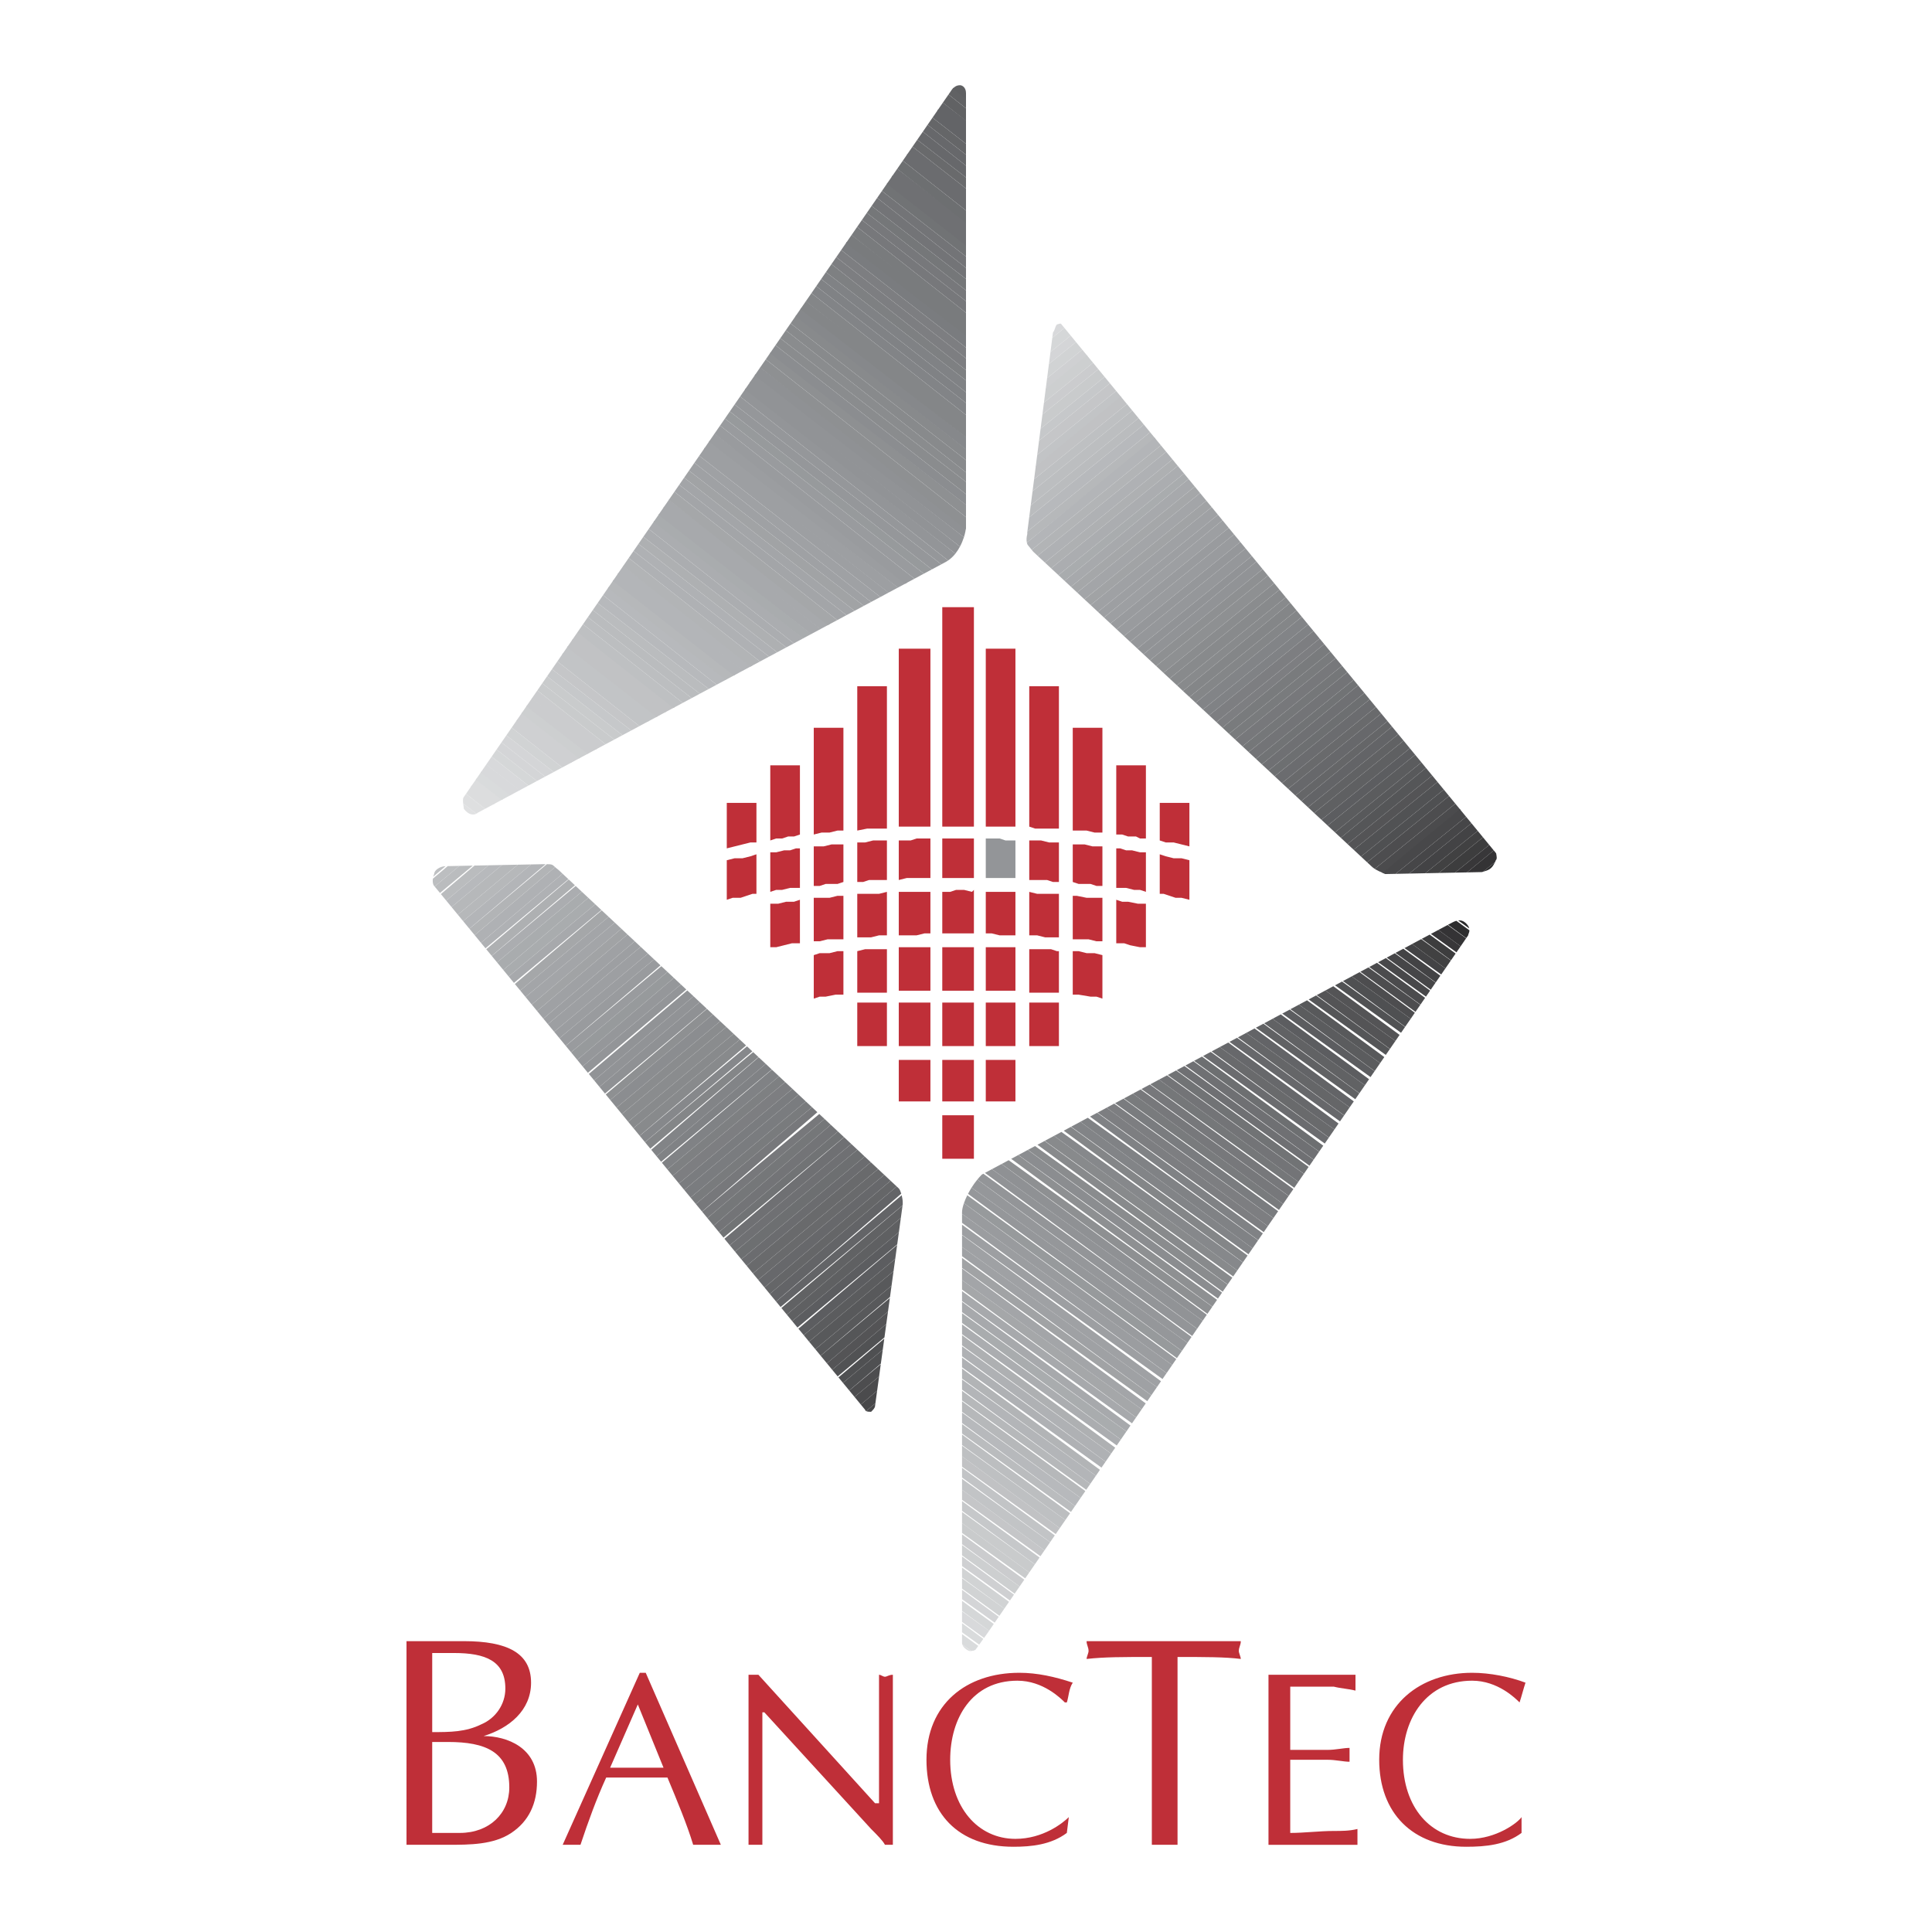 <?xml version="1.0" encoding="utf-8"?>
<!-- Generator: Adobe Illustrator 13.0.0, SVG Export Plug-In . SVG Version: 6.00 Build 14948)  -->
<!DOCTYPE svg PUBLIC "-//W3C//DTD SVG 1.0//EN" "http://www.w3.org/TR/2001/REC-SVG-20010904/DTD/svg10.dtd">
<svg version="1.0" id="Layer_1" xmlns="http://www.w3.org/2000/svg" xmlns:xlink="http://www.w3.org/1999/xlink" x="0px" y="0px"
	 width="192.756px" height="192.756px" viewBox="0 0 192.756 192.756" enable-background="new 0 0 192.756 192.756"
	 xml:space="preserve">
<g>
	<polygon fill-rule="evenodd" clip-rule="evenodd" fill="#FFFFFF" points="0,0 192.756,0 192.756,192.756 0,192.756 0,0 	"/>
	<polygon fill-rule="evenodd" clip-rule="evenodd" fill="#BF2F38" points="94.011,111.27 97.167,111.27 97.167,115.609 
		94.011,115.609 94.011,111.27 	"/>
	<polygon fill-rule="evenodd" clip-rule="evenodd" fill="#BF2F38" points="94.011,109.889 97.167,109.889 97.167,105.748 
		94.011,105.748 94.011,109.889 	"/>
	<polygon fill-rule="evenodd" clip-rule="evenodd" fill="#BF2F38" points="94.011,104.367 97.167,104.367 97.167,100.027 
		94.011,100.027 94.011,104.367 	"/>
	<polygon fill-rule="evenodd" clip-rule="evenodd" fill="#BF2F38" points="89.671,109.889 92.828,109.889 92.828,105.748 
		89.671,105.748 89.671,109.889 	"/>
	<polygon fill-rule="evenodd" clip-rule="evenodd" fill="#BF2F38" points="85.529,100.027 88.488,100.027 88.488,104.367 
		85.529,104.367 85.529,100.027 	"/>
	<polygon fill-rule="evenodd" clip-rule="evenodd" fill="#BF2F38" points="89.671,100.027 92.828,100.027 92.828,104.367 
		89.671,104.367 89.671,100.027 	"/>
	<polygon fill-rule="evenodd" clip-rule="evenodd" fill="#BF2F38" points="94.011,94.504 94.997,94.504 95.983,94.504 
		96.575,94.504 97.167,94.504 97.167,98.844 95.589,98.844 94.997,98.844 94.011,98.844 94.011,94.504 	"/>
	<polygon fill-rule="evenodd" clip-rule="evenodd" fill="#BF2F38" points="92.828,94.504 92.039,94.504 91.25,94.504 90.46,94.504 
		89.671,94.504 89.671,98.844 90.658,98.844 91.447,98.844 92.236,98.844 92.828,98.844 92.828,94.504 	"/>
	<polygon fill-rule="evenodd" clip-rule="evenodd" fill="#BF2F38" points="88.488,94.701 88.488,99.041 88.093,99.041 
		87.305,99.041 86.516,99.041 85.727,99.041 85.529,99.041 85.529,94.898 85.529,94.898 86.318,94.701 87.502,94.701 88.093,94.701 
		88.488,94.701 	"/>
	<polygon fill-rule="evenodd" clip-rule="evenodd" fill="#BF2F38" points="84.148,94.898 83.557,94.898 82.768,95.096 
		81.782,95.096 81.19,95.293 81.19,99.633 81.782,99.436 82.374,99.436 83.359,99.238 84.148,99.238 84.148,94.898 	"/>
	<polygon fill-rule="evenodd" clip-rule="evenodd" fill="#BF2F38" points="94.011,88.981 94.011,93.124 94.603,93.124 
		95.392,93.124 97.167,93.124 97.167,88.784 96.97,88.981 96.181,88.784 95.392,88.784 94.8,88.981 94.011,88.981 	"/>
	<polygon fill-rule="evenodd" clip-rule="evenodd" fill="#BF2F38" points="92.828,88.981 92.828,93.124 92.236,93.124 91.447,93.32 
		90.658,93.32 89.671,93.32 89.671,88.981 90.46,88.981 91.25,88.981 91.841,88.981 92.433,88.981 92.828,88.981 	"/>
	<polygon fill-rule="evenodd" clip-rule="evenodd" fill="#BF2F38" points="88.488,88.981 88.488,93.32 87.699,93.32 86.91,93.518 
		86.121,93.518 85.529,93.518 85.529,89.178 85.924,89.178 86.713,89.178 87.699,89.178 88.488,88.981 	"/>
	<polygon fill-rule="evenodd" clip-rule="evenodd" fill="#BF2F38" points="84.148,89.375 84.148,93.715 83.359,93.715 
		82.571,93.715 81.782,93.912 81.19,93.912 81.19,89.573 81.782,89.573 82.768,89.573 83.557,89.375 84.148,89.375 	"/>
	<polygon fill-rule="evenodd" clip-rule="evenodd" fill="#BF2F38" points="79.809,89.77 79.217,89.967 78.429,89.967 77.639,90.165 
		76.851,90.165 76.851,94.504 77.442,94.504 78.231,94.307 79.02,94.109 79.809,94.109 79.809,89.77 	"/>
	<polygon fill-rule="evenodd" clip-rule="evenodd" fill="#BF2F38" points="94.011,83.655 94.011,87.601 97.167,87.601 
		97.167,83.655 96.378,83.655 95.589,83.655 94.997,83.655 94.011,83.655 	"/>
	<polygon fill-rule="evenodd" clip-rule="evenodd" fill="#BF2F38" points="92.828,83.655 92.039,83.655 91.447,83.655 
		90.855,83.853 90.264,83.853 89.671,83.853 89.671,87.798 90.46,87.601 91.052,87.601 91.841,87.601 92.828,87.601 92.828,83.655 	
		"/>
	<polygon fill-rule="evenodd" clip-rule="evenodd" fill="#BF2F38" points="88.488,83.853 87.896,83.853 87.107,83.853 86.318,84.05 
		85.924,84.05 85.529,84.05 85.529,87.995 86.121,87.995 86.713,87.798 87.502,87.798 88.488,87.798 88.488,83.853 	"/>
	<polygon fill-rule="evenodd" clip-rule="evenodd" fill="#BF2F38" points="84.148,84.247 84.148,87.995 83.557,88.192 
		82.965,88.192 82.374,88.192 81.782,88.389 81.19,88.389 81.19,84.444 81.584,84.444 82.176,84.444 82.965,84.247 83.557,84.247 
		84.148,84.247 	"/>
	<polygon fill-rule="evenodd" clip-rule="evenodd" fill="#BF2F38" points="79.809,84.642 79.415,84.642 78.823,84.839 
		78.231,84.839 77.442,85.036 76.851,85.036 76.851,88.981 77.442,88.784 78.034,88.784 78.823,88.586 79.415,88.586 79.809,88.586 
		79.809,84.642 	"/>
	<polygon fill-rule="evenodd" clip-rule="evenodd" fill="#BF2F38" points="75.47,85.233 75.47,89.178 75.075,89.178 74.483,89.375 
		73.892,89.573 73.103,89.573 72.511,89.77 72.511,85.825 73.3,85.628 74.089,85.628 74.878,85.431 75.47,85.233 	"/>
	<polygon fill-rule="evenodd" clip-rule="evenodd" fill="#BF2F38" points="94.011,60.578 97.167,60.578 97.167,82.472 
		95.194,82.472 94.603,82.472 94.011,82.472 94.011,60.578 	"/>
	<polygon fill-rule="evenodd" clip-rule="evenodd" fill="#BF2F38" points="98.351,82.472 99.14,82.472 100.126,82.472 
		101.31,82.472 101.31,64.719 98.351,64.719 98.351,82.472 	"/>
	<polygon fill-rule="evenodd" clip-rule="evenodd" fill="#BF2F38" points="102.689,68.467 105.648,68.467 105.648,82.669 
		104.662,82.669 104.07,82.669 103.282,82.669 102.689,82.472 102.689,68.467 	"/>
	<polygon fill-rule="evenodd" clip-rule="evenodd" fill="#BF2F38" points="109.988,72.609 107.029,72.609 107.029,82.866 
		107.621,82.866 108.41,82.866 109.199,83.063 109.988,83.063 109.988,72.609 	"/>
	<polygon fill-rule="evenodd" clip-rule="evenodd" fill="#BF2F38" points="111.369,76.357 114.327,76.357 114.327,83.655 
		113.736,83.655 113.342,83.458 112.553,83.458 111.961,83.261 111.369,83.261 111.369,76.357 	"/>
	<polygon fill-rule="evenodd" clip-rule="evenodd" fill="#BF2F38" points="115.708,80.105 118.667,80.105 118.667,84.444 
		117.878,84.247 117.089,84.05 116.3,84.05 115.708,83.853 115.708,80.105 	"/>
	<polygon fill-rule="evenodd" clip-rule="evenodd" fill="#BF2F38" points="92.828,82.472 91.841,82.472 91.052,82.472 
		89.671,82.472 89.671,64.719 92.828,64.719 92.828,82.472 	"/>
	<polygon fill-rule="evenodd" clip-rule="evenodd" fill="#BF2F38" points="88.488,68.467 85.529,68.467 85.529,82.866 
		86.516,82.669 87.107,82.669 87.699,82.669 88.488,82.669 88.488,68.467 	"/>
	<polygon fill-rule="evenodd" clip-rule="evenodd" fill="#BF2F38" points="81.19,72.609 84.148,72.609 84.148,82.866 83.557,82.866 
		82.768,83.063 81.979,83.063 81.19,83.261 81.19,72.609 	"/>
	<polygon fill-rule="evenodd" clip-rule="evenodd" fill="#BF2F38" points="79.809,76.357 76.851,76.357 76.851,83.853 
		77.442,83.655 78.034,83.655 78.626,83.458 79.217,83.458 79.809,83.261 79.809,76.357 	"/>
	<polygon fill-rule="evenodd" clip-rule="evenodd" fill="#BF2F38" points="75.47,80.105 72.511,80.105 72.511,84.642 73.3,84.444 
		74.089,84.247 74.878,84.05 75.47,84.05 75.47,80.105 	"/>
	<polygon fill-rule="evenodd" clip-rule="evenodd" fill="#BF2F38" points="98.351,105.748 101.31,105.748 101.31,109.889 
		98.351,109.889 98.351,105.748 	"/>
	<polygon fill-rule="evenodd" clip-rule="evenodd" fill="#BF2F38" points="102.689,104.367 105.648,104.367 105.648,100.027 
		102.689,100.027 102.689,104.367 	"/>
	<polygon fill-rule="evenodd" clip-rule="evenodd" fill="#BF2F38" points="98.351,104.367 101.31,104.367 101.31,100.027 
		98.351,100.027 98.351,104.367 	"/>
	<polygon fill-rule="evenodd" clip-rule="evenodd" fill="#BF2F38" points="98.351,94.504 98.942,94.504 99.929,94.504 
		100.718,94.504 101.31,94.504 101.31,98.844 100.521,98.844 99.534,98.844 98.942,98.844 98.351,98.844 98.351,94.504 	"/>
	<polygon fill-rule="evenodd" clip-rule="evenodd" fill="#BF2F38" points="102.689,94.701 102.689,99.041 103.085,99.041 
		103.873,99.041 104.662,99.041 105.254,99.041 105.648,99.041 105.648,94.898 105.451,94.898 104.859,94.701 103.676,94.701 
		103.085,94.701 102.689,94.701 	"/>
	<polygon fill-rule="evenodd" clip-rule="evenodd" fill="#BF2F38" points="107.029,94.898 107.621,94.898 108.41,95.096 
		109.199,95.096 109.988,95.293 109.988,99.633 109.396,99.436 108.805,99.436 107.621,99.238 107.029,99.238 107.029,94.898 	"/>
	<polygon fill-rule="evenodd" clip-rule="evenodd" fill="#BF2F38" points="98.351,88.981 98.351,93.124 98.942,93.124 99.731,93.32 
		100.521,93.32 101.31,93.32 101.31,88.981 100.718,88.981 99.929,88.981 99.337,88.981 98.745,88.981 98.351,88.981 	"/>
	<polygon fill-rule="evenodd" clip-rule="evenodd" fill="#BF2F38" points="102.689,88.981 102.689,93.32 103.479,93.32 
		104.268,93.518 105.057,93.518 105.648,93.518 105.648,89.178 105.254,89.178 104.465,89.178 103.479,89.178 102.689,88.981 	"/>
	<polygon fill-rule="evenodd" clip-rule="evenodd" fill="#BF2F38" points="107.029,89.375 107.029,93.715 107.818,93.715 
		108.607,93.715 109.396,93.912 109.988,93.912 109.988,89.573 109.396,89.573 108.41,89.573 107.424,89.375 107.029,89.375 	"/>
	<polygon fill-rule="evenodd" clip-rule="evenodd" fill="#BF2F38" points="111.369,89.77 111.961,89.967 112.553,89.967 
		113.539,90.165 114.327,90.165 114.327,94.504 113.736,94.504 112.75,94.307 112.158,94.109 111.369,94.109 111.369,89.77 	"/>
	<polygon fill-rule="evenodd" clip-rule="evenodd" fill="#939598" points="98.351,83.655 99.14,83.655 99.731,83.655 
		100.323,83.853 100.718,83.853 101.31,83.853 101.31,87.601 100.718,87.601 100.126,87.601 99.337,87.601 98.351,87.601 
		98.351,83.655 	"/>
	<polygon fill-rule="evenodd" clip-rule="evenodd" fill="#BF2F38" points="102.689,83.853 103.282,83.853 103.873,83.853 
		104.662,84.05 105.254,84.05 105.648,84.05 105.648,87.995 105.057,87.995 104.465,87.798 103.676,87.798 102.689,87.798 
		102.689,83.853 	"/>
	<polygon fill-rule="evenodd" clip-rule="evenodd" fill="#BF2F38" points="107.029,84.247 107.029,87.995 107.621,88.192 
		108.213,88.192 108.805,88.192 109.396,88.389 109.988,88.389 109.988,84.444 109.594,84.444 109.002,84.444 108.213,84.247 
		107.424,84.247 107.029,84.247 	"/>
	<polygon fill-rule="evenodd" clip-rule="evenodd" fill="#BF2F38" points="111.369,84.642 111.764,84.642 112.355,84.839 
		112.947,84.839 113.736,85.036 114.327,85.036 114.327,88.981 113.736,88.784 113.145,88.784 112.355,88.586 111.764,88.586 
		111.369,88.586 111.369,84.642 	"/>
	<polygon fill-rule="evenodd" clip-rule="evenodd" fill="#BF2F38" points="115.708,85.233 115.708,89.178 116.103,89.178 
		116.694,89.375 117.286,89.573 117.878,89.573 118.667,89.77 118.667,85.825 117.878,85.628 117.089,85.628 116.3,85.431 
		115.708,85.233 	"/>
	<path fill-rule="evenodd" clip-rule="evenodd" fill="#BF2F38" d="M40.557,163.738h5.72c4.339,0,6.707,1.184,6.707,4.143
		c0,2.762-2.17,4.535-4.734,5.326c2.367,0,5.326,1.182,5.326,4.535c0,2.17-0.789,3.945-2.564,5.129s-4.142,1.184-6.312,1.184h-4.143
		V163.738L40.557,163.738z M43.121,172.812c1.775,0,3.353,0,4.931-0.791c1.381-0.59,2.367-1.971,2.367-3.549
		c0-2.762-1.972-3.551-5.128-3.551h-2.169V172.812L43.121,172.812z M43.121,182.871h2.761c2.959,0,4.931-1.973,4.931-4.537
		c0-3.551-2.367-4.537-6.114-4.537h-1.578V182.871L43.121,182.871z"/>
	<path fill-rule="evenodd" clip-rule="evenodd" fill="#BF2F38" d="M71.919,184.055c-0.592,0-0.986,0-1.381,0s-0.789,0-1.381,0
		c-0.592-1.973-1.578-4.34-2.564-6.707h-6.115c-0.986,2.17-1.775,4.34-2.564,6.707c-0.395,0-0.592,0-0.789,0
		c-0.394,0-0.591,0-0.986,0l7.693-17.16h0.592L71.919,184.055L71.919,184.055z M63.635,170.051l-2.762,6.311h5.326L63.635,170.051
		L63.635,170.051z"/>
	<path fill-rule="evenodd" clip-rule="evenodd" fill="#BF2F38" d="M89.08,184.055h-0.789c-0.198-0.395-0.789-0.986-1.381-1.578
		L76.259,170.84h-0.197v13.215c-0.197,0-0.395,0-0.592,0c-0.395,0-0.592,0-0.789,0v-16.963h0.986l11.638,12.82h0.395v-12.82
		c0.197,0,0.394,0.197,0.592,0.197c0.197,0,0.395-0.197,0.789-0.197V184.055L89.08,184.055z"/>
	<path fill-rule="evenodd" clip-rule="evenodd" fill="#BF2F38" d="M106.438,182.871c-1.578,1.184-3.55,1.381-5.325,1.381
		c-5.523,0-8.679-3.354-8.679-8.68c0-5.521,3.945-8.678,9.271-8.678c1.775,0,3.55,0.395,5.325,0.986
		c-0.395,0.592-0.395,1.381-0.592,1.973h-0.197c-0.395-0.395-2.17-2.17-4.733-2.17c-4.537,0-6.707,3.748-6.707,7.889
		c0,4.734,2.762,7.891,6.51,7.891c2.761,0,4.733-1.578,5.325-2.17L106.438,182.871L106.438,182.871z"/>
	<path fill-rule="evenodd" clip-rule="evenodd" fill="#BF2F38" d="M117.483,184.055c-0.395,0-0.789,0-1.184,0s-0.986,0-1.38,0
		v-18.738c-2.959,0-4.734,0-6.51,0.197c0-0.197,0.197-0.592,0.197-0.789c0-0.395-0.197-0.592-0.197-0.986h15.386
		c0,0.395-0.197,0.592-0.197,0.986c0,0.197,0.197,0.592,0.197,0.789c-1.578-0.197-3.551-0.197-6.312-0.197V184.055L117.483,184.055z
		"/>
	<path fill-rule="evenodd" clip-rule="evenodd" fill="#BF2F38" d="M128.727,174.586h3.748c0.789,0,1.578-0.197,2.17-0.197
		c0,0.197,0,0.395,0,0.592s0,0.395,0,0.789c-0.592,0-1.381-0.197-2.17-0.197h-3.748v7.299c1.381,0,2.959-0.197,4.34-0.197
		c0.789,0,1.578,0,2.367-0.197c0,0.197,0,0.592,0,0.789s0,0.395,0,0.789h-8.877v-16.963h8.68c0,0.395,0,0.592,0,0.789
		s0,0.592,0,0.789c-0.789-0.197-1.381-0.197-2.17-0.395h-2.564h-1.775V174.586L128.727,174.586z"/>
	<path fill-rule="evenodd" clip-rule="evenodd" fill="#BF2F38" d="M151.805,182.871c-1.578,1.184-3.551,1.381-5.522,1.381
		c-5.326,0-8.68-3.354-8.68-8.68c0-5.521,4.143-8.678,9.271-8.678c1.774,0,3.747,0.395,5.325,0.986
		c-0.197,0.592-0.395,1.381-0.592,1.973l0,0c-0.395-0.395-2.17-2.17-4.733-2.17c-4.537,0-6.904,3.748-6.904,7.889
		c0,4.734,2.762,7.891,6.706,7.891c2.564,0,4.734-1.578,5.129-2.17V182.871L151.805,182.871z"/>
	<path fill-rule="evenodd" clip-rule="evenodd" fill="#E0E1E2" d="M47.53,81.183l-1.319-1.02c0.026,0.226,0.066,0.443,0.066,0.534
		C46.77,81.354,47.266,81.323,47.53,81.183L47.53,81.183z"/>
	<path fill-rule="evenodd" clip-rule="evenodd" fill="#DEDFE0" d="M48.392,80.697L46.493,79.2l-0.216,0.313
		c-0.106,0.106-0.096,0.384-0.066,0.65l1.319,1.02c0.054-0.028,0.095-0.059,0.127-0.091L48.392,80.697L48.392,80.697z"/>
	<polygon fill-rule="evenodd" clip-rule="evenodd" fill="#DCDDDE" points="49.34,80.189 47.054,78.387 46.493,79.2 48.392,80.697 
		49.34,80.189 	"/>
	<polygon fill-rule="evenodd" clip-rule="evenodd" fill="#DCDDDE" points="50.184,79.738 47.543,77.678 46.982,78.491 
		49.233,80.247 50.184,79.738 	"/>
	<polygon fill-rule="evenodd" clip-rule="evenodd" fill="#D9DBDC" points="51.007,79.296 48.031,76.971 47.471,77.784 
		50.057,79.805 51.007,79.296 	"/>
	<polygon fill-rule="evenodd" clip-rule="evenodd" fill="#D8D9DB" points="51.856,78.841 48.52,76.262 47.959,77.076 50.903,79.352 
		51.856,78.841 	"/>
	<polygon fill-rule="evenodd" clip-rule="evenodd" fill="#D8D9DB" points="52.718,78.379 49.052,75.491 48.507,76.28 51.818,78.862 
		52.718,78.379 	"/>
	<polygon fill-rule="evenodd" clip-rule="evenodd" fill="#D5D7D8" points="53.569,77.923 49.541,74.783 49.052,75.491 
		52.718,78.379 53.569,77.923 	"/>
	<polygon fill-rule="evenodd" clip-rule="evenodd" fill="#D4D5D7" points="54.391,77.483 50.029,74.075 49.541,74.783 
		53.569,77.923 54.391,77.483 	"/>
	<polygon fill-rule="evenodd" clip-rule="evenodd" fill="#D4D5D7" points="55.247,77.024 50.517,73.368 50.029,74.075 
		54.391,77.483 55.247,77.024 	"/>
	<polygon fill-rule="evenodd" clip-rule="evenodd" fill="#D1D3D4" points="56.095,76.57 51.051,72.594 50.517,73.368 55.247,77.024 
		56.095,76.57 	"/>
	<polygon fill-rule="evenodd" clip-rule="evenodd" fill="#CFD0D2" points="57.043,76.062 51.612,71.781 51.051,72.594 56.095,76.57 
		57.043,76.062 	"/>
	<polygon fill-rule="evenodd" clip-rule="evenodd" fill="#CFD0D2" points="57.904,75.6 52.1,71.074 51.538,71.887 56.954,76.109 
		57.904,75.6 	"/>
	<polygon fill-rule="evenodd" clip-rule="evenodd" fill="#CDCFD0" points="58.724,75.162 52.588,70.366 52.026,71.179 57.774,75.67 
		58.724,75.162 	"/>
	<polygon fill-rule="evenodd" clip-rule="evenodd" fill="#CBCCCE" points="59.59,74.697 53.075,69.66 52.515,70.473 58.638,75.207 
		59.59,74.697 	"/>
	<polygon fill-rule="evenodd" clip-rule="evenodd" fill="#CBCCCE" points="60.42,74.252 53.61,68.884 53.049,69.697 59.472,74.76 
		60.42,74.252 	"/>
	<polygon fill-rule="evenodd" clip-rule="evenodd" fill="#C9CBCC" points="61.29,73.787 54.097,68.179 53.61,68.884 60.42,74.252 
		61.29,73.787 	"/>
	<polygon fill-rule="evenodd" clip-rule="evenodd" fill="#C9CBCC" points="62.107,73.348 54.586,67.47 54.097,68.179 61.29,73.787 
		62.107,73.348 	"/>
	<polygon fill-rule="evenodd" clip-rule="evenodd" fill="#C6C8CA" points="62.981,72.88 55.072,66.765 54.586,67.47 62.107,73.348 
		62.981,72.88 	"/>
	<polygon fill-rule="evenodd" clip-rule="evenodd" fill="#C5C6C8" points="63.798,72.442 55.609,65.988 55.072,66.765 62.981,72.88 
		63.798,72.442 	"/>
	<polygon fill-rule="evenodd" clip-rule="evenodd" fill="#C2C4C6" points="64.746,71.934 56.17,65.175 55.609,65.988 63.798,72.442 
		64.746,71.934 	"/>
	<polygon fill-rule="evenodd" clip-rule="evenodd" fill="#C2C4C6" points="65.625,71.463 56.656,64.47 56.095,65.283 64.674,71.973 
		65.625,71.463 	"/>
	<polygon fill-rule="evenodd" clip-rule="evenodd" fill="#C1C2C4" points="66.44,71.026 57.145,63.761 56.583,64.574 65.491,71.536 
		66.44,71.026 	"/>
	<polygon fill-rule="evenodd" clip-rule="evenodd" fill="#C1C2C4" points="67.324,70.552 57.63,63.058 57.07,63.871 66.372,71.062 
		67.324,70.552 	"/>
	<polygon fill-rule="evenodd" clip-rule="evenodd" fill="#BEC0C2" points="68.124,70.125 58.168,62.278 57.607,63.091 
		67.175,70.632 68.124,70.125 	"/>
	<polygon fill-rule="evenodd" clip-rule="evenodd" fill="#BCBEC0" points="69.01,69.649 58.654,61.574 58.168,62.278 68.124,70.125 
		69.01,69.649 	"/>
	<polygon fill-rule="evenodd" clip-rule="evenodd" fill="#BABCBE" points="69.824,69.213 59.143,60.865 58.654,61.574 69.01,69.649 
		69.824,69.213 	"/>
	<polygon fill-rule="evenodd" clip-rule="evenodd" fill="#BABCBE" points="70.716,68.735 59.628,60.163 59.143,60.865 
		69.824,69.213 70.716,68.735 	"/>
	<polygon fill-rule="evenodd" clip-rule="evenodd" fill="#B7B9BC" points="71.5,68.314 60.167,59.381 59.628,60.163 70.716,68.735 
		71.5,68.314 	"/>
	<polygon fill-rule="evenodd" clip-rule="evenodd" fill="#B7B9BC" points="72.449,67.806 60.727,58.568 60.167,59.381 71.5,68.314 
		72.449,67.806 	"/>
	<polygon fill-rule="evenodd" clip-rule="evenodd" fill="#B6B8BA" points="73.346,67.326 61.212,57.866 60.651,58.679 
		72.395,67.835 73.346,67.326 	"/>
	<polygon fill-rule="evenodd" clip-rule="evenodd" fill="#B3B5B8" points="74.157,66.891 61.701,57.157 61.141,57.97 73.207,67.4 
		74.157,66.891 	"/>
	<polygon fill-rule="evenodd" clip-rule="evenodd" fill="#B3B5B8" points="75.059,66.408 62.186,56.455 61.625,57.268 
		74.107,66.918 75.059,66.408 	"/>
	<polygon fill-rule="evenodd" clip-rule="evenodd" fill="#B2B4B6" points="75.826,65.997 62.726,55.672 62.165,56.486 
		74.878,66.505 75.826,65.997 	"/>
	<polygon fill-rule="evenodd" clip-rule="evenodd" fill="#AFB1B4" points="76.731,65.512 63.21,54.971 62.726,55.672 75.826,65.997 
		76.731,65.512 	"/>
	<polygon fill-rule="evenodd" clip-rule="evenodd" fill="#AFB1B4" points="77.54,65.078 63.699,54.262 63.21,54.971 76.731,65.512 
		77.54,65.078 	"/>
	<polygon fill-rule="evenodd" clip-rule="evenodd" fill="#AEB0B2" points="78.45,64.591 64.183,53.56 63.699,54.262 77.54,65.078 
		78.45,64.591 	"/>
	<polygon fill-rule="evenodd" clip-rule="evenodd" fill="#ABADB0" points="79.204,64.187 64.725,52.776 64.183,53.56 78.45,64.591 
		79.204,64.187 	"/>
	<polygon fill-rule="evenodd" clip-rule="evenodd" fill="#ABADB0" points="80.152,63.679 65.286,51.962 64.725,52.776 
		79.204,64.187 80.152,63.679 	"/>
	<polygon fill-rule="evenodd" clip-rule="evenodd" fill="#A9ACAE" points="80.951,63.25 65.759,51.277 65.208,52.075 80.116,63.698 
		80.951,63.25 	"/>
	<polygon fill-rule="evenodd" clip-rule="evenodd" fill="#A7A9AC" points="81.874,62.756 66.258,50.553 65.697,51.366 
		80.923,63.265 81.874,62.756 	"/>
	<polygon fill-rule="evenodd" clip-rule="evenodd" fill="#A7A9AC" points="82.793,62.263 66.741,49.853 66.18,50.665 81.841,62.773 
		82.793,62.263 	"/>
	<polygon fill-rule="evenodd" clip-rule="evenodd" fill="#A5A7A9" points="83.529,61.869 67.284,49.066 66.723,49.879 
		82.581,62.377 83.529,61.869 	"/>
	<polygon fill-rule="evenodd" clip-rule="evenodd" fill="#A3A5A8" points="84.452,61.375 67.766,48.367 67.284,49.066 
		83.529,61.869 84.452,61.375 	"/>
	<polygon fill-rule="evenodd" clip-rule="evenodd" fill="#A3A5A8" points="85.257,60.943 68.256,47.657 67.766,48.367 
		84.452,61.375 85.257,60.943 	"/>
	<polygon fill-rule="evenodd" clip-rule="evenodd" fill="#A1A3A5" points="86.185,60.446 68.738,46.958 68.256,47.657 
		85.257,60.943 86.185,60.446 	"/>
	<polygon fill-rule="evenodd" clip-rule="evenodd" fill="#9FA1A4" points="86.906,60.059 69.282,46.17 68.738,46.958 86.185,60.446 
		86.906,60.059 	"/>
	<polygon fill-rule="evenodd" clip-rule="evenodd" fill="#9FA1A4" points="87.837,59.561 69.765,45.471 69.282,46.17 86.906,60.059 
		87.837,59.561 	"/>
	<polygon fill-rule="evenodd" clip-rule="evenodd" fill="#9D9FA2" points="88.654,59.123 70.316,44.671 69.765,45.471 
		87.837,59.561 88.654,59.123 	"/>
	<polygon fill-rule="evenodd" clip-rule="evenodd" fill="#9D9FA2" points="89.59,58.621 70.815,43.948 70.254,44.761 88.64,59.13 
		89.59,58.621 	"/>
	<polygon fill-rule="evenodd" clip-rule="evenodd" fill="#9B9DA0" points="90.528,58.119 71.296,43.25 70.736,44.063 89.576,58.629 
		90.528,58.119 	"/>
	<polygon fill-rule="evenodd" clip-rule="evenodd" fill="#999B9E" points="91.232,57.741 71.842,42.46 71.281,43.273 90.284,58.25 
		91.232,57.741 	"/>
	<polygon fill-rule="evenodd" clip-rule="evenodd" fill="#999B9E" points="92.171,57.237 72.323,41.763 71.842,42.46 91.232,57.741 
		92.171,57.237 	"/>
	<polygon fill-rule="evenodd" clip-rule="evenodd" fill="#979A9C" points="92.974,56.808 72.813,41.052 72.323,41.763 
		92.171,57.237 92.974,56.808 	"/>
	<polygon fill-rule="evenodd" clip-rule="evenodd" fill="#95979A" points="93.919,56.302 73.294,40.355 72.813,41.052 
		92.974,56.808 93.919,56.302 	"/>
	<path fill-rule="evenodd" clip-rule="evenodd" fill="#95979A" d="M94.595,55.921L73.841,39.563l-0.547,0.792l20.625,15.946
		l0.486-0.261C94.47,56.004,94.534,55.963,94.595,55.921L94.595,55.921z"/>
	<path fill-rule="evenodd" clip-rule="evenodd" fill="#939598" d="M95.319,55.236L74.401,38.75l-0.56,0.813l20.754,16.357
		C94.871,55.733,95.111,55.498,95.319,55.236L95.319,55.236z"/>
	<path fill-rule="evenodd" clip-rule="evenodd" fill="#919396" d="M95.774,54.537l-20.9-16.473l-0.554,0.802l20.998,16.371
		C95.494,55.017,95.645,54.78,95.774,54.537L95.774,54.537z"/>
	<path fill-rule="evenodd" clip-rule="evenodd" fill="#919396" d="M96.171,53.598L75.372,37.343l-0.561,0.813l20.963,16.382
		C95.942,54.224,96.074,53.9,96.171,53.598L96.171,53.598z"/>
	<path fill-rule="evenodd" clip-rule="evenodd" fill="#8F9194" d="M96.378,52.517L75.852,36.647l-0.561,0.813L96.17,53.602
		C96.308,53.171,96.374,52.783,96.378,52.517L96.378,52.517z"/>
	<path fill-rule="evenodd" clip-rule="evenodd" fill="#8E9092" d="M96.378,51.6L76.4,35.854l-0.562,0.813l20.512,16.167
		c0.019-0.13,0.027-0.246,0.027-0.343V51.6L96.378,51.6z"/>
	<polygon fill-rule="evenodd" clip-rule="evenodd" fill="#8E9092" points="96.378,50.361 76.879,35.158 76.4,35.854 96.378,51.6 
		96.378,50.361 	"/>
	<polygon fill-rule="evenodd" clip-rule="evenodd" fill="#8B8D90" points="96.378,49.302 77.37,34.447 76.816,35.25 96.378,50.373 
		96.378,49.302 	"/>
	<polygon fill-rule="evenodd" clip-rule="evenodd" fill="#8A8C8E" points="96.378,48.078 77.849,33.753 77.37,34.447 96.378,49.302 
		96.378,48.078 	"/>
	<polygon fill-rule="evenodd" clip-rule="evenodd" fill="#8A8C8E" points="96.378,47.128 78.398,32.957 77.849,33.753 
		96.378,48.078 96.378,47.128 	"/>
	<polygon fill-rule="evenodd" clip-rule="evenodd" fill="#888A8C" points="96.378,45.907 78.877,32.263 78.398,32.957 
		96.378,47.128 96.378,45.907 	"/>
	<polygon fill-rule="evenodd" clip-rule="evenodd" fill="#888A8C" points="96.378,44.814 79.432,31.458 78.877,32.263 
		96.378,45.907 96.378,44.814 	"/>
	<polygon fill-rule="evenodd" clip-rule="evenodd" fill="#86888B" points="96.378,43.594 79.929,30.739 79.367,31.551 
		96.378,44.846 96.378,43.594 	"/>
	<polygon fill-rule="evenodd" clip-rule="evenodd" fill="#848688" points="96.378,42.393 80.407,30.045 79.846,30.858 
		96.378,43.639 96.378,42.393 	"/>
	<polygon fill-rule="evenodd" clip-rule="evenodd" fill="#848688" points="96.378,41.401 80.958,29.248 80.396,30.061 
		96.378,42.657 96.378,41.401 	"/>
	<polygon fill-rule="evenodd" clip-rule="evenodd" fill="#828487" points="96.378,40.204 81.436,28.554 80.958,29.248 
		96.378,41.401 96.378,40.204 	"/>
	<polygon fill-rule="evenodd" clip-rule="evenodd" fill="#808285" points="96.378,39.137 81.927,27.843 81.436,28.554 
		96.378,40.204 96.378,39.137 	"/>
	<polygon fill-rule="evenodd" clip-rule="evenodd" fill="#808285" points="96.378,37.954 82.404,27.15 81.927,27.843 96.378,39.137 
		96.378,37.954 	"/>
	<polygon fill-rule="evenodd" clip-rule="evenodd" fill="#7E8082" points="96.378,36.929 82.956,26.351 82.404,27.15 96.378,37.954 
		96.378,36.929 	"/>
	<polygon fill-rule="evenodd" clip-rule="evenodd" fill="#7D7E81" points="96.378,35.75 83.434,25.658 82.956,26.351 96.378,36.929 
		96.378,35.75 	"/>
	<polygon fill-rule="evenodd" clip-rule="evenodd" fill="#7D7E81" points="96.378,34.68 83.924,24.947 83.434,25.658 96.378,35.75 
		96.378,34.68 	"/>
	<polygon fill-rule="evenodd" clip-rule="evenodd" fill="#7A7C7F" points="96.378,33.429 84.485,24.134 83.924,24.947 96.378,34.68 
		96.378,33.429 	"/>
	<polygon fill-rule="evenodd" clip-rule="evenodd" fill="#797B7D" points="96.378,32.269 84.962,23.443 84.402,24.256 
		96.378,33.515 96.378,32.269 	"/>
	<polygon fill-rule="evenodd" clip-rule="evenodd" fill="#797B7D" points="96.378,31.202 85.515,22.641 84.955,23.455 
		96.378,32.458 96.378,31.202 	"/>
	<polygon fill-rule="evenodd" clip-rule="evenodd" fill="#77787B" points="96.378,30.047 85.992,21.95 85.515,22.641 96.378,31.202 
		96.378,30.047 	"/>
	<polygon fill-rule="evenodd" clip-rule="evenodd" fill="#77787B" points="96.378,28.971 86.483,21.239 85.992,21.95 96.378,30.047 
		96.378,28.971 	"/>
	<polygon fill-rule="evenodd" clip-rule="evenodd" fill="#757779" points="96.378,27.83 86.96,20.548 86.483,21.239 96.378,28.971 
		96.378,27.83 	"/>
	<polygon fill-rule="evenodd" clip-rule="evenodd" fill="#737477" points="96.378,26.73 87.514,19.745 86.96,20.548 96.378,27.83 
		96.378,26.73 	"/>
	<polygon fill-rule="evenodd" clip-rule="evenodd" fill="#737477" points="96.378,25.594 87.99,19.054 87.514,19.745 96.378,26.73 
		96.378,25.594 	"/>
	<polygon fill-rule="evenodd" clip-rule="evenodd" fill="#717375" points="96.378,24.417 88.548,18.246 87.99,19.054 96.378,25.594 
		96.378,24.417 	"/>
	<polygon fill-rule="evenodd" clip-rule="evenodd" fill="#6F7073" points="96.378,23.262 89.042,17.53 88.481,18.343 96.378,24.514 
		96.378,23.262 	"/>
	<polygon fill-rule="evenodd" clip-rule="evenodd" fill="#6F7073" points="96.378,22.144 89.518,16.84 88.957,17.653 96.378,23.391 
		96.378,22.144 	"/>
	<polygon fill-rule="evenodd" clip-rule="evenodd" fill="#6D6F71" points="96.378,21.004 90.073,16.035 89.513,16.848 
		96.378,22.259 96.378,21.004 	"/>
	<polygon fill-rule="evenodd" clip-rule="evenodd" fill="#6B6C6F" points="96.378,19.891 90.549,15.346 90.073,16.035 
		96.378,21.004 96.378,19.891 	"/>
	<polygon fill-rule="evenodd" clip-rule="evenodd" fill="#6B6C6F" points="96.378,18.806 91.04,14.634 90.482,15.442 96.378,20.001 
		96.378,18.806 	"/>
	<polygon fill-rule="evenodd" clip-rule="evenodd" fill="#696A6C" points="96.378,17.705 91.515,13.945 91.04,14.634 96.378,18.806 
		96.378,17.705 	"/>
	<polygon fill-rule="evenodd" clip-rule="evenodd" fill="#67686B" points="96.378,16.533 92.072,13.139 91.515,13.945 
		96.378,17.705 96.378,16.533 	"/>
	<polygon fill-rule="evenodd" clip-rule="evenodd" fill="#67686B" points="96.378,15.438 92.546,12.45 92.072,13.139 96.378,16.533 
		96.378,15.438 	"/>
	<polygon fill-rule="evenodd" clip-rule="evenodd" fill="#656668" points="96.378,14.348 93.038,11.738 92.546,12.45 96.378,15.438 
		96.378,14.348 	"/>
	<polygon fill-rule="evenodd" clip-rule="evenodd" fill="#636467" points="96.378,13.097 93.599,10.925 93.038,11.738 
		96.378,14.348 96.378,13.097 	"/>
	<polygon fill-rule="evenodd" clip-rule="evenodd" fill="#636467" points="96.378,12.02 94.073,10.238 93.513,11.05 96.378,13.266 
		96.378,12.02 	"/>
	<polygon fill-rule="evenodd" clip-rule="evenodd" fill="#616264" points="96.378,10.806 94.632,9.429 94.07,10.242 96.378,12.062 
		96.378,10.806 	"/>
	<path fill-rule="evenodd" clip-rule="evenodd" fill="#616264" d="M96.378,9.734l-1.243-0.969c-0.047,0.043-0.093,0.089-0.138,0.134
		l-0.365,0.53l1.746,1.377V9.734L96.378,9.734z"/>
	<path fill-rule="evenodd" clip-rule="evenodd" fill="#5F6062" d="M95.048,8.848l1.33,1.028V9.292c0-0.591-0.395-0.789-0.592-0.789
		C95.425,8.504,95.231,8.668,95.048,8.848L95.048,8.848z"/>
	<path fill-rule="evenodd" clip-rule="evenodd" fill="#BEC0C2" d="M43.224,87.465l1.236-1.048c-0.577,0.019-1.142,0.404-1.142,0.789
		C43.278,87.286,43.248,87.374,43.224,87.465L43.224,87.465z"/>
	<path fill-rule="evenodd" clip-rule="evenodd" fill="#BCBEC0" d="M43.366,88.448l2.47-2.058l-1.169,0.024l-1.482,1.254
		c-0.037,0.298,0.005,0.593,0.134,0.721L43.366,88.448L43.366,88.448z"/>
	<polygon fill-rule="evenodd" clip-rule="evenodd" fill="#BABCBE" points="43.896,89.091 47.171,86.362 45.836,86.39 43.366,88.448 
		43.896,89.091 	"/>
	<polygon fill-rule="evenodd" clip-rule="evenodd" fill="#BABCBE" points="44.522,89.853 48.748,86.33 47.339,86.358 43.987,89.202 
		44.522,89.853 	"/>
	<polygon fill-rule="evenodd" clip-rule="evenodd" fill="#B7B9BC" points="45.051,90.496 50.082,86.303 48.748,86.33 44.522,89.853 
		45.051,90.496 	"/>
	<polygon fill-rule="evenodd" clip-rule="evenodd" fill="#B6B8BA" points="45.677,91.256 51.659,86.271 50.082,86.303 
		45.051,90.496 45.677,91.256 	"/>
	<polygon fill-rule="evenodd" clip-rule="evenodd" fill="#B6B8BA" points="46.206,91.9 52.994,86.244 51.659,86.271 45.677,91.256 
		46.206,91.9 	"/>
	<path fill-rule="evenodd" clip-rule="evenodd" fill="#B3B5B8" d="M46.829,92.657l7.607-6.437c-0.078,0-0.168,0-0.269,0
		l-1.173,0.024L46.206,91.9L46.829,92.657L46.829,92.657z"/>
	<path fill-rule="evenodd" clip-rule="evenodd" fill="#B2B4B6" d="M47.359,93.3l8.024-6.79c-0.274-0.244-0.285-0.284-0.823-0.291
		l-7.729,6.44L47.359,93.3L47.359,93.3z"/>
	<path fill-rule="evenodd" clip-rule="evenodd" fill="#AFB1B4" d="M47.984,94.062l8.144-6.892l-0.383-0.359
		c-0.164-0.123-0.275-0.223-0.361-0.3l-8.024,6.79L47.984,94.062L47.984,94.062z"/>
	<polygon fill-rule="evenodd" clip-rule="evenodd" fill="#AFB1B4" points="48.437,94.611 56.711,87.716 56.128,87.17 47.984,94.062 
		48.437,94.611 	"/>
	<polygon fill-rule="evenodd" clip-rule="evenodd" fill="#AEB0B2" points="49.058,95.366 57.359,88.323 56.741,87.744 
		48.514,94.705 49.058,95.366 	"/>
	<polygon fill-rule="evenodd" clip-rule="evenodd" fill="#ABADB0" points="49.592,96.015 58.049,88.968 57.436,88.394 
		49.062,95.372 49.592,96.015 	"/>
	<polygon fill-rule="evenodd" clip-rule="evenodd" fill="#A9ACAE" points="50.213,96.771 58.696,89.574 58.049,88.968 
		49.592,96.015 50.213,96.771 	"/>
	<polygon fill-rule="evenodd" clip-rule="evenodd" fill="#A9ACAE" points="50.747,97.42 59.386,90.22 58.696,89.574 50.213,96.771 
		50.747,97.42 	"/>
	<polygon fill-rule="evenodd" clip-rule="evenodd" fill="#A7A9AC" points="51.276,98.062 60,90.794 59.386,90.22 50.747,97.42 
		51.276,98.062 	"/>
	<polygon fill-rule="evenodd" clip-rule="evenodd" fill="#A5A7A9" points="51.902,98.824 60.724,91.472 60.032,90.825 
		51.369,98.176 51.902,98.824 	"/>
	<polygon fill-rule="evenodd" clip-rule="evenodd" fill="#A3A5A8" points="52.432,99.469 61.338,92.046 60.724,91.472 
		51.902,98.824 52.432,99.469 	"/>
	<polygon fill-rule="evenodd" clip-rule="evenodd" fill="#A3A5A8" points="53.055,100.225 61.994,92.661 61.338,92.046 
		52.432,99.469 53.055,100.225 	"/>
	<polygon fill-rule="evenodd" clip-rule="evenodd" fill="#A1A3A5" points="53.584,100.869 62.606,93.234 61.994,92.661 
		53.055,100.225 53.584,100.869 	"/>
	<polygon fill-rule="evenodd" clip-rule="evenodd" fill="#9FA1A4" points="54.209,101.629 63.33,93.912 62.606,93.234 
		53.584,100.869 54.209,101.629 	"/>
	<polygon fill-rule="evenodd" clip-rule="evenodd" fill="#9D9FA2" points="54.662,102.178 63.92,94.463 63.33,93.912 
		54.209,101.629 54.662,102.178 	"/>
	<polygon fill-rule="evenodd" clip-rule="evenodd" fill="#9D9FA2" points="55.288,102.939 64.645,95.142 63.92,94.463 
		54.662,102.178 55.288,102.939 	"/>
	<polygon fill-rule="evenodd" clip-rule="evenodd" fill="#9B9DA0" points="55.817,103.582 65.258,95.715 64.645,95.142 
		55.288,102.939 55.817,103.582 	"/>
	<polygon fill-rule="evenodd" clip-rule="evenodd" fill="#999B9E" points="56.439,104.34 65.897,96.314 65.258,95.715 
		55.817,103.582 56.439,104.34 	"/>
	<polygon fill-rule="evenodd" clip-rule="evenodd" fill="#999B9E" points="56.973,104.986 66.596,96.968 65.982,96.395 
		56.443,104.344 56.973,104.986 	"/>
	<polygon fill-rule="evenodd" clip-rule="evenodd" fill="#979A9C" points="57.595,105.744 67.233,97.564 66.596,96.968 
		56.973,104.986 57.595,105.744 	"/>
	<polygon fill-rule="evenodd" clip-rule="evenodd" fill="#95979A" points="58.127,106.393 67.933,98.221 67.233,97.564 
		57.595,105.744 58.127,106.393 	"/>
	<polygon fill-rule="evenodd" clip-rule="evenodd" fill="#939598" points="58.654,107.033 68.473,98.725 67.933,98.221 
		58.127,106.393 58.654,107.033 	"/>
	<polygon fill-rule="evenodd" clip-rule="evenodd" fill="#919396" points="59.281,107.793 69.197,99.402 68.57,98.816 
		58.75,107.148 59.281,107.793 	"/>
	<polygon fill-rule="evenodd" clip-rule="evenodd" fill="#919396" points="59.81,108.438 69.809,99.977 69.197,99.402 
		59.281,107.793 59.81,108.438 	"/>
	<polygon fill-rule="evenodd" clip-rule="evenodd" fill="#8F9194" points="60.357,109.104 70.516,100.637 69.809,99.977 
		59.81,108.438 60.357,109.104 	"/>
	<polygon fill-rule="evenodd" clip-rule="evenodd" fill="#8E9092" points="60.887,109.746 71.129,101.211 70.533,100.654 
		60.436,109.197 60.887,109.746 	"/>
	<polygon fill-rule="evenodd" clip-rule="evenodd" fill="#8B8D90" points="61.513,110.506 71.853,101.891 71.129,101.211 
		60.887,109.746 61.513,110.506 	"/>
	<polygon fill-rule="evenodd" clip-rule="evenodd" fill="#8A8C8E" points="62.043,111.15 72.467,102.463 71.853,101.891 
		61.513,110.506 62.043,111.15 	"/>
	<polygon fill-rule="evenodd" clip-rule="evenodd" fill="#8A8C8E" points="62.668,111.912 73.191,103.143 72.467,102.463 
		62.043,111.15 62.668,111.912 	"/>
	<polygon fill-rule="evenodd" clip-rule="evenodd" fill="#888A8C" points="63.198,112.555 73.805,103.715 73.191,103.143 
		62.668,111.912 63.198,112.555 	"/>
	<polygon fill-rule="evenodd" clip-rule="evenodd" fill="#888A8C" points="63.82,113.312 74.435,104.307 73.805,103.715 
		63.198,112.555 63.82,113.312 	"/>
	<polygon fill-rule="evenodd" clip-rule="evenodd" fill="#86888B" points="64.351,113.957 75.062,104.893 74.529,104.395 
		63.824,113.314 64.351,113.957 	"/>
	<polygon fill-rule="evenodd" clip-rule="evenodd" fill="#848688" points="64.881,114.602 75.675,105.467 75.142,104.969 
		64.353,113.959 64.881,114.602 	"/>
	<polygon fill-rule="evenodd" clip-rule="evenodd" fill="#828487" points="65.506,115.361 76.399,106.145 75.69,105.482 
		64.974,114.715 65.506,115.361 	"/>
	<polygon fill-rule="evenodd" clip-rule="evenodd" fill="#808285" points="65.958,115.91 77,106.707 76.399,106.145 65.506,115.361 
		65.958,115.91 	"/>
	<polygon fill-rule="evenodd" clip-rule="evenodd" fill="#808285" points="66.583,116.67 77.725,107.385 77.012,106.719 
		66.036,116.006 66.583,116.67 	"/>
	<polygon fill-rule="evenodd" clip-rule="evenodd" fill="#7E8082" points="67.113,117.314 78.337,107.959 77.725,107.385 
		66.583,116.67 67.113,117.314 	"/>
	<polygon fill-rule="evenodd" clip-rule="evenodd" fill="#7D7E81" points="67.738,118.074 79.063,108.637 78.337,107.959 
		67.113,117.314 67.738,118.074 	"/>
	<polygon fill-rule="evenodd" clip-rule="evenodd" fill="#7A7C7F" points="68.268,118.719 79.676,109.211 79.063,108.637 
		67.738,118.074 68.268,118.719 	"/>
	<polygon fill-rule="evenodd" clip-rule="evenodd" fill="#7A7C7F" points="68.894,119.479 80.4,109.891 79.676,109.211 
		68.268,118.719 68.894,119.479 	"/>
	<polygon fill-rule="evenodd" clip-rule="evenodd" fill="#797B7D" points="69.423,120.123 81.014,110.465 80.4,109.891 
		68.894,119.479 69.423,120.123 	"/>
	<polygon fill-rule="evenodd" clip-rule="evenodd" fill="#77787B" points="70.045,120.877 81.55,110.965 81.014,110.465 
		69.423,120.123 70.045,120.877 	"/>
	<polygon fill-rule="evenodd" clip-rule="evenodd" fill="#77787B" points="70.577,121.525 82.265,111.635 81.738,111.143 
		70.049,120.883 70.577,121.525 	"/>
	<polygon fill-rule="evenodd" clip-rule="evenodd" fill="#757779" points="71.2,122.283 82.885,112.217 82.265,111.635 
		70.577,121.525 71.2,122.283 	"/>
	<polygon fill-rule="evenodd" clip-rule="evenodd" fill="#737477" points="71.732,122.93 83.601,112.887 82.885,112.217 
		71.2,122.283 71.732,122.93 	"/>
	<polygon fill-rule="evenodd" clip-rule="evenodd" fill="#717375" points="72.183,123.477 84.209,113.455 83.601,112.887 
		71.732,122.93 72.183,123.477 	"/>
	<polygon fill-rule="evenodd" clip-rule="evenodd" fill="#6F7073" points="72.809,124.238 84.934,114.133 84.215,113.461 
		72.276,123.592 72.809,124.238 	"/>
	<polygon fill-rule="evenodd" clip-rule="evenodd" fill="#6F7073" points="73.338,124.881 85.547,114.707 84.934,114.133 
		72.809,124.238 73.338,124.881 	"/>
	<polygon fill-rule="evenodd" clip-rule="evenodd" fill="#6D6F71" points="73.964,125.643 86.271,115.387 85.547,114.707 
		73.338,124.881 73.964,125.643 	"/>
	<polygon fill-rule="evenodd" clip-rule="evenodd" fill="#6B6C6F" points="74.494,126.285 86.885,115.959 86.271,115.387 
		73.964,125.643 74.494,126.285 	"/>
	<polygon fill-rule="evenodd" clip-rule="evenodd" fill="#696A6C" points="75.119,127.047 87.609,116.637 86.885,115.959 
		74.494,126.285 75.119,127.047 	"/>
	<polygon fill-rule="evenodd" clip-rule="evenodd" fill="#696A6C" points="75.648,127.689 88.223,117.211 87.609,116.637 
		75.119,127.047 75.648,127.689 	"/>
	<polygon fill-rule="evenodd" clip-rule="evenodd" fill="#67686B" points="76.273,128.449 88.854,117.803 88.223,117.211 
		75.648,127.689 76.273,128.449 	"/>
	<polygon fill-rule="evenodd" clip-rule="evenodd" fill="#656668" points="76.803,129.094 89.467,118.377 88.854,117.803 
		76.273,128.449 76.803,129.094 	"/>
	<path fill-rule="evenodd" clip-rule="evenodd" fill="#636467" d="M77.427,129.852l12.491-10.76
		c-0.065-0.219-0.147-0.41-0.228-0.504l-0.01-0.012l-0.009-0.008l-0.204-0.191l-12.664,10.717L77.427,129.852L77.427,129.852z"/>
	<path fill-rule="evenodd" clip-rule="evenodd" fill="#636467" d="M77.878,130.4l12.172-10.143l0.016-0.111c0,0,0,0,0-0.197
		c0-0.182-0.041-0.449-0.104-0.701l-12.533,10.605L77.878,130.4L77.878,130.4z"/>
	<polygon fill-rule="evenodd" clip-rule="evenodd" fill="#616264" points="78.502,131.16 89.879,121.506 90.05,120.266 
		77.958,130.498 78.502,131.16 	"/>
	<polygon fill-rule="evenodd" clip-rule="evenodd" fill="#5F6062" points="79.034,131.805 89.684,122.93 89.879,121.506 
		78.502,131.16 79.034,131.805 	"/>
	<polygon fill-rule="evenodd" clip-rule="evenodd" fill="#5C5D60" points="79.563,132.449 89.516,124.154 89.684,122.93 
		79.034,131.805 79.563,132.449 	"/>
	<polygon fill-rule="evenodd" clip-rule="evenodd" fill="#5C5D60" points="80.189,133.209 89.317,125.604 89.509,124.205 
		79.658,132.564 80.189,133.209 	"/>
	<polygon fill-rule="evenodd" clip-rule="evenodd" fill="#5B5C5E" points="80.719,133.854 89.149,126.828 89.317,125.604 
		80.189,133.209 80.719,133.854 	"/>
	<polygon fill-rule="evenodd" clip-rule="evenodd" fill="#58595B" points="81.345,134.613 88.95,128.275 89.149,126.828 
		80.719,133.854 81.345,134.613 	"/>
	<polygon fill-rule="evenodd" clip-rule="evenodd" fill="#58595B" points="81.874,135.256 88.796,129.398 88.95,128.275 
		81.345,134.613 81.874,135.256 	"/>
	<polygon fill-rule="evenodd" clip-rule="evenodd" fill="#555658" points="82.5,136.018 88.596,130.857 88.782,129.5 
		81.874,135.258 82.5,136.018 	"/>
	<polygon fill-rule="evenodd" clip-rule="evenodd" fill="#545456" points="83.029,136.662 88.426,132.094 88.596,130.857 
		82.5,136.018 83.029,136.662 	"/>
	<polygon fill-rule="evenodd" clip-rule="evenodd" fill="#515254" points="83.575,137.324 88.242,133.436 88.426,132.094 
		83.029,136.662 83.575,137.324 	"/>
	<polygon fill-rule="evenodd" clip-rule="evenodd" fill="#4F5052" points="84.104,137.969 88.074,134.66 88.226,133.553 
		83.654,137.422 84.104,137.969 	"/>
	<polygon fill-rule="evenodd" clip-rule="evenodd" fill="#4F5052" points="84.729,138.727 87.883,136.051 88.074,134.66 
		84.104,137.969 84.729,138.727 	"/>
	<polygon fill-rule="evenodd" clip-rule="evenodd" fill="#4D4D4F" points="85.259,139.373 87.707,137.334 87.875,136.107 
		84.73,138.729 85.259,139.373 	"/>
	<polygon fill-rule="evenodd" clip-rule="evenodd" fill="#4B4B4D" points="85.884,140.133 87.513,138.75 87.707,137.334 
		85.259,139.373 85.884,140.133 	"/>
	<path fill-rule="evenodd" clip-rule="evenodd" fill="#48484A" d="M86.405,140.785l0.935-0.779l0.172-1.256l-1.628,1.383
		l0.434,0.527C86.318,140.717,86.354,140.756,86.405,140.785L86.405,140.785z"/>
	<path fill-rule="evenodd" clip-rule="evenodd" fill="#48484A" d="M87.34,140.006l-0.935,0.779c0.126,0.07,0.364,0.072,0.505,0.072
		c0.197-0.197,0.395-0.395,0.395-0.592L87.34,140.006L87.34,140.006z"/>
	<path fill-rule="evenodd" clip-rule="evenodd" fill="#DCDDDE" d="M96.891,164.721l-0.88-0.639c0.116,0.34,0.589,0.643,0.762,0.643
		C96.806,164.725,96.846,164.723,96.891,164.721L96.891,164.721z"/>
	<path fill-rule="evenodd" clip-rule="evenodd" fill="#D9DBDC" d="M97.602,164.215l-1.619-1.178v0.898
		c0,0.045,0.009,0.09,0.023,0.135l0.886,0.65c0.129-0.008,0.29-0.031,0.433-0.123L97.602,164.215L97.602,164.215z"/>
	<polygon fill-rule="evenodd" clip-rule="evenodd" fill="#D9DBDC" points="98.11,163.51 95.983,161.947 95.983,162.855 
		97.695,164.086 98.11,163.51 	"/>
	<polygon fill-rule="evenodd" clip-rule="evenodd" fill="#D8D9DB" points="98.681,162.705 95.983,160.766 95.983,161.818 
		98.179,163.416 98.455,163.033 98.681,162.705 	"/>
	<polygon fill-rule="evenodd" clip-rule="evenodd" fill="#D5D7D8" points="99.149,162.023 95.983,159.719 95.983,160.723 
		98.681,162.705 99.149,162.023 	"/>
	<polygon fill-rule="evenodd" clip-rule="evenodd" fill="#D4D5D7" points="99.644,161.307 95.983,158.617 95.983,159.551 
		99.239,161.893 99.644,161.307 	"/>
	<polygon fill-rule="evenodd" clip-rule="evenodd" fill="#D1D3D4" points="100.202,160.494 95.983,157.461 95.983,158.498 
		99.71,161.211 100.202,160.494 	"/>
	<polygon fill-rule="evenodd" clip-rule="evenodd" fill="#D1D3D4" points="100.673,159.814 95.983,156.4 95.983,157.395 
		100.203,160.494 100.673,159.814 	"/>
	<polygon fill-rule="evenodd" clip-rule="evenodd" fill="#CFD0D2" points="101.166,159.096 95.983,155.289 95.983,156.246 
		100.762,159.684 101.166,159.096 	"/>
	<polygon fill-rule="evenodd" clip-rule="evenodd" fill="#CDCFD0" points="101.725,158.285 95.983,154.156 95.983,155.18 
		101.231,159.002 101.725,158.285 	"/>
	<polygon fill-rule="evenodd" clip-rule="evenodd" fill="#CBCCCE" points="102.194,157.604 95.983,153.082 95.983,154.066 
		101.727,158.285 102.194,157.604 	"/>
	<polygon fill-rule="evenodd" clip-rule="evenodd" fill="#C9CBCC" points="102.689,156.887 95.983,151.961 95.983,152.941 
		102.284,157.473 102.689,156.887 	"/>
	<polygon fill-rule="evenodd" clip-rule="evenodd" fill="#C9CBCC" points="103.247,156.076 95.983,150.852 95.983,151.961 
		102.689,156.887 103.247,156.076 	"/>
	<polygon fill-rule="evenodd" clip-rule="evenodd" fill="#C6C8CA" points="103.718,155.395 95.983,149.764 95.983,150.736 
		103.249,156.072 103.718,155.395 	"/>
	<polygon fill-rule="evenodd" clip-rule="evenodd" fill="#C5C6C8" points="104.212,154.676 95.983,148.633 95.983,149.637 
		103.807,155.264 104.212,154.676 	"/>
	<polygon fill-rule="evenodd" clip-rule="evenodd" fill="#C2C4C6" points="104.77,153.867 95.983,147.547 95.983,148.633 
		104.212,154.676 104.77,153.867 	"/>
	<polygon fill-rule="evenodd" clip-rule="evenodd" fill="#C2C4C6" points="105.239,153.184 95.983,146.443 95.983,147.408 
		104.771,153.863 105.239,153.184 	"/>
	<polygon fill-rule="evenodd" clip-rule="evenodd" fill="#C1C2C4" points="105.734,152.465 95.983,145.303 95.983,146.332 
		105.329,153.055 105.734,152.465 	"/>
	<polygon fill-rule="evenodd" clip-rule="evenodd" fill="#BEC0C2" points="106.292,151.656 95.983,144.242 95.983,145.303 
		105.734,152.465 106.292,151.656 	"/>
	<polygon fill-rule="evenodd" clip-rule="evenodd" fill="#BCBEC0" points="106.762,150.975 95.983,143.125 95.983,144.174 
		106.293,151.654 106.762,150.975 	"/>
	<polygon fill-rule="evenodd" clip-rule="evenodd" fill="#BABCBE" points="107.256,150.256 95.983,142.076 95.983,143.027 
		106.852,150.844 107.256,150.256 	"/>
	<polygon fill-rule="evenodd" clip-rule="evenodd" fill="#B7B9BC" points="107.813,149.447 95.983,140.936 95.983,141.975 
		107.257,150.256 107.813,149.447 	"/>
	<polygon fill-rule="evenodd" clip-rule="evenodd" fill="#B6B8BA" points="108.285,148.764 95.983,139.807 95.983,140.859 
		107.815,149.445 108.285,148.764 	"/>
	<polygon fill-rule="evenodd" clip-rule="evenodd" fill="#B6B8BA" points="108.778,148.047 95.983,138.764 95.983,139.723 
		108.374,148.635 108.778,148.047 	"/>
	<polygon fill-rule="evenodd" clip-rule="evenodd" fill="#B3B5B8" points="109.337,147.236 95.983,137.633 95.983,138.646 
		108.78,148.045 109.337,147.236 	"/>
	<polygon fill-rule="evenodd" clip-rule="evenodd" fill="#B2B4B6" points="109.743,146.646 95.983,136.541 95.983,137.545 
		109.338,147.236 109.743,146.646 	"/>
	<polygon fill-rule="evenodd" clip-rule="evenodd" fill="#AFB1B4" points="110.301,145.838 95.983,135.447 95.983,136.418 
		109.896,146.424 110.301,145.838 	"/>
	<polygon fill-rule="evenodd" clip-rule="evenodd" fill="#AFB1B4" points="110.858,145.027 95.983,134.328 95.983,135.318 
		110.303,145.834 110.858,145.027 	"/>
	<polygon fill-rule="evenodd" clip-rule="evenodd" fill="#AEB0B2" points="111.266,144.436 95.983,133.213 95.983,134.229 
		110.86,145.025 111.266,144.436 	"/>
	<polygon fill-rule="evenodd" clip-rule="evenodd" fill="#ABADB0" points="111.823,143.627 95.983,132.133 95.983,133.113 
		111.419,144.215 111.823,143.627 	"/>
	<polygon fill-rule="evenodd" clip-rule="evenodd" fill="#A9ACAE" points="112.381,142.816 95.983,131.023 95.983,131.988 
		111.825,143.625 112.381,142.816 	"/>
	<polygon fill-rule="evenodd" clip-rule="evenodd" fill="#A7A9AC" points="112.788,142.227 95.983,129.883 95.983,130.914 
		112.383,142.814 112.788,142.227 	"/>
	<polygon fill-rule="evenodd" clip-rule="evenodd" fill="#A7A9AC" points="113.346,141.418 95.983,128.818 95.983,129.809 
		112.94,142.006 113.346,141.418 	"/>
	<polygon fill-rule="evenodd" clip-rule="evenodd" fill="#A5A7A9" points="113.903,140.607 95.983,127.717 95.983,128.658 
		113.348,141.414 113.903,140.607 	"/>
	<polygon fill-rule="evenodd" clip-rule="evenodd" fill="#A3A5A8" points="114.311,140.016 95.983,126.555 95.983,127.717 
		113.903,140.607 114.311,140.016 	"/>
	<polygon fill-rule="evenodd" clip-rule="evenodd" fill="#A1A3A5" points="114.868,139.207 95.983,125.504 95.983,126.504 
		114.463,139.795 114.868,139.207 	"/>
	<polygon fill-rule="evenodd" clip-rule="evenodd" fill="#9FA1A4" points="115.426,138.398 95.983,124.412 95.983,125.33 
		114.87,139.203 115.426,138.398 	"/>
	<polygon fill-rule="evenodd" clip-rule="evenodd" fill="#9FA1A4" points="115.833,137.805 95.983,123.225 95.983,124.412 
		115.426,138.398 115.833,137.805 	"/>
	<polygon fill-rule="evenodd" clip-rule="evenodd" fill="#9D9FA2" points="116.39,136.996 95.983,122.189 95.983,123.197 
		115.984,137.586 116.39,136.996 	"/>
	<polygon fill-rule="evenodd" clip-rule="evenodd" fill="#9B9DA0" points="116.947,136.188 95.983,121.109 95.983,122.002 
		116.394,136.994 116.947,136.188 	"/>
	<path fill-rule="evenodd" clip-rule="evenodd" fill="#999B9E" d="M117.356,135.596l-21.182-15.559
		c-0.123,0.355-0.191,0.67-0.191,0.898v0.174l20.964,15.078L117.356,135.596L117.356,135.596z"/>
	<path fill-rule="evenodd" clip-rule="evenodd" fill="#979A9C" d="M117.913,134.787l-21.408-15.535
		c-0.135,0.273-0.245,0.539-0.33,0.783l21.245,15.467L117.913,134.787L117.913,134.787z"/>
	<path fill-rule="evenodd" clip-rule="evenodd" fill="#95979A" d="M118.471,133.979l-21.537-15.492
		c-0.131,0.207-0.25,0.418-0.356,0.623l21.338,15.674L118.471,133.979L118.471,133.979z"/>
	<path fill-rule="evenodd" clip-rule="evenodd" fill="#95979A" d="M118.879,133.385l-21.372-15.697
		c-0.208,0.256-0.402,0.525-0.573,0.799l21.537,15.492L118.879,133.385L118.879,133.385z"/>
	<path fill-rule="evenodd" clip-rule="evenodd" fill="#939598" d="M119.435,132.576l-21.322-15.473l-0.156,0.084
		c-0.157,0.158-0.307,0.324-0.449,0.498l21.436,15.607L119.435,132.576L119.435,132.576z"/>
	<polygon fill-rule="evenodd" clip-rule="evenodd" fill="#919396" points="119.992,131.768 98.968,116.646 98.267,117.021 
		119.439,132.572 119.992,131.768 	"/>
	<polygon fill-rule="evenodd" clip-rule="evenodd" fill="#8F9194" points="120.402,131.174 99.924,116.133 98.968,116.646 
		119.992,131.768 120.402,131.174 	"/>
	<polygon fill-rule="evenodd" clip-rule="evenodd" fill="#8E9092" points="120.955,130.371 100.633,115.754 99.929,116.131 
		120.465,131.082 120.955,130.371 	"/>
	<polygon fill-rule="evenodd" clip-rule="evenodd" fill="#8E9092" points="121.428,129.686 101.589,115.24 100.887,115.617 
		120.961,130.361 121.428,129.686 	"/>
	<polygon fill-rule="evenodd" clip-rule="evenodd" fill="#8B8D90" points="121.924,128.965 102.544,114.729 101.601,115.234 
		121.515,129.559 121.924,128.965 	"/>
	<polygon fill-rule="evenodd" clip-rule="evenodd" fill="#8A8C8E" points="122.478,128.162 103.267,114.342 102.554,114.723 
		121.987,128.873 122.478,128.162 	"/>
	<polygon fill-rule="evenodd" clip-rule="evenodd" fill="#888A8C" points="122.95,127.475 104.215,113.834 103.507,114.213 
		122.484,128.152 122.95,127.475 	"/>
	<polygon fill-rule="evenodd" clip-rule="evenodd" fill="#888A8C" points="123.447,126.754 105.164,113.324 104.233,113.824 
		123.037,127.35 123.447,126.754 	"/>
	<polygon fill-rule="evenodd" clip-rule="evenodd" fill="#86888B" points="124,125.951 105.898,112.932 105.164,113.324 
		123.447,126.754 124,125.951 	"/>
	<polygon fill-rule="evenodd" clip-rule="evenodd" fill="#848688" points="124.473,125.264 106.841,112.426 106.128,112.809 
		124.007,125.941 124.473,125.264 	"/>
	<polygon fill-rule="evenodd" clip-rule="evenodd" fill="#828487" points="124.97,124.543 107.784,111.92 106.866,112.412 
		124.56,125.139 124.97,124.543 	"/>
	<polygon fill-rule="evenodd" clip-rule="evenodd" fill="#808285" points="125.522,123.742 108.532,111.52 107.784,111.92 
		124.97,124.543 125.522,123.742 	"/>
	<polygon fill-rule="evenodd" clip-rule="evenodd" fill="#808285" points="125.995,123.055 109.467,111.02 108.748,111.404 
		125.529,123.73 125.995,123.055 	"/>
	<polygon fill-rule="evenodd" clip-rule="evenodd" fill="#7D7E81" points="126.492,122.334 110.405,110.518 109.5,111.002 
		126.082,122.93 126.492,122.334 	"/>
	<polygon fill-rule="evenodd" clip-rule="evenodd" fill="#7D7E81" points="127.045,121.531 111.165,110.109 110.405,110.518 
		126.492,122.334 127.045,121.531 	"/>
	<polygon fill-rule="evenodd" clip-rule="evenodd" fill="#7A7C7F" points="127.519,120.844 112.092,109.613 111.251,110.062 
		127.048,121.527 127.519,120.844 	"/>
	<polygon fill-rule="evenodd" clip-rule="evenodd" fill="#797B7D" points="128.016,120.123 113.025,109.113 112.132,109.592 
		127.604,120.719 128.016,120.123 	"/>
	<polygon fill-rule="evenodd" clip-rule="evenodd" fill="#77787B" points="128.566,119.322 113.798,108.699 113.025,109.113 
		128.016,120.123 128.566,119.322 	"/>
	<polygon fill-rule="evenodd" clip-rule="evenodd" fill="#77787B" points="129.041,118.635 114.718,108.205 113.878,108.654 
		128.57,119.316 129.041,118.635 	"/>
	<polygon fill-rule="evenodd" clip-rule="evenodd" fill="#757779" points="129.537,117.912 115.646,107.709 114.766,108.18 
		129.127,118.51 129.537,117.912 	"/>
	<polygon fill-rule="evenodd" clip-rule="evenodd" fill="#737477" points="130.089,117.111 116.431,107.287 115.646,107.709 
		129.537,117.912 130.089,117.111 	"/>
	<polygon fill-rule="evenodd" clip-rule="evenodd" fill="#717375" points="130.563,116.424 117.343,106.799 116.506,107.248 
		130.093,117.107 130.563,116.424 	"/>
	<polygon fill-rule="evenodd" clip-rule="evenodd" fill="#6F7073" points="131.056,115.709 118.168,106.357 117.398,106.77 
		130.648,116.301 131.056,115.709 	"/>
	<polygon fill-rule="evenodd" clip-rule="evenodd" fill="#6F7073" points="131.611,114.902 119.064,105.877 118.266,106.305 
		131.061,115.701 131.611,114.902 	"/>
	<polygon fill-rule="evenodd" clip-rule="evenodd" fill="#6D6F71" points="132.023,114.305 119.923,105.416 119.133,105.84 
		131.614,114.896 132.023,114.305 	"/>
	<polygon fill-rule="evenodd" clip-rule="evenodd" fill="#6B6C6F" points="132.578,113.5 120.795,104.949 120.031,105.357 
		132.171,114.09 132.578,113.5 	"/>
	<polygon fill-rule="evenodd" clip-rule="evenodd" fill="#696A6C" points="133.134,112.693 121.696,104.465 120.886,104.9 
		132.583,113.492 133.134,112.693 	"/>
	<polygon fill-rule="evenodd" clip-rule="evenodd" fill="#67686B" points="133.546,112.094 122.543,104.012 121.696,104.465 
		133.134,112.693 133.546,112.094 	"/>
	<polygon fill-rule="evenodd" clip-rule="evenodd" fill="#67686B" points="134.101,111.289 123.423,103.541 122.664,103.947 
		133.693,111.881 134.101,111.289 	"/>
	<polygon fill-rule="evenodd" clip-rule="evenodd" fill="#656668" points="134.656,110.482 124.33,103.055 123.507,103.496 
		134.106,111.281 134.656,110.482 	"/>
	<polygon fill-rule="evenodd" clip-rule="evenodd" fill="#636467" points="135.069,109.885 125.164,102.607 124.33,103.055 
		134.656,110.482 135.069,109.885 	"/>
	<polygon fill-rule="evenodd" clip-rule="evenodd" fill="#616264" points="135.622,109.08 126.051,102.133 125.297,102.535 
		135.216,109.67 135.622,109.08 	"/>
	<polygon fill-rule="evenodd" clip-rule="evenodd" fill="#616264" points="136.179,108.273 126.963,101.645 126.127,102.092 
		135.629,109.07 136.179,108.273 	"/>
	<polygon fill-rule="evenodd" clip-rule="evenodd" fill="#5C5D60" points="136.592,107.674 127.784,101.205 126.963,101.645 
		136.179,108.273 136.592,107.674 	"/>
	<polygon fill-rule="evenodd" clip-rule="evenodd" fill="#5C5D60" points="137.146,106.869 128.678,100.725 127.93,101.125 
		136.737,107.461 137.146,106.869 	"/>
	<polygon fill-rule="evenodd" clip-rule="evenodd" fill="#5B5C5E" points="137.7,106.062 129.596,100.232 128.747,100.688 
		137.151,106.861 137.7,106.062 	"/>
	<polygon fill-rule="evenodd" clip-rule="evenodd" fill="#58595B" points="138.114,105.463 130.404,99.799 129.596,100.232 
		137.7,106.062 138.114,105.463 	"/>
	<polygon fill-rule="evenodd" clip-rule="evenodd" fill="#555658" points="138.668,104.66 131.306,99.316 130.563,99.715 
		138.26,105.25 138.668,104.66 	"/>
	<polygon fill-rule="evenodd" clip-rule="evenodd" fill="#545456" points="139.223,103.854 132.229,98.822 131.367,99.283 
		138.674,104.65 139.223,103.854 	"/>
	<polygon fill-rule="evenodd" clip-rule="evenodd" fill="#545456" points="139.637,103.252 133.024,98.395 132.229,98.822 
		139.223,103.854 139.637,103.252 	"/>
	<polygon fill-rule="evenodd" clip-rule="evenodd" fill="#515254" points="140.186,102.457 133.894,97.93 133.196,98.305 
		139.782,103.041 140.186,102.457 	"/>
	<polygon fill-rule="evenodd" clip-rule="evenodd" fill="#4F5052" points="140.746,101.645 134.861,97.412 133.988,97.879 
		140.196,102.439 140.746,101.645 	"/>
	<polygon fill-rule="evenodd" clip-rule="evenodd" fill="#4D4D4F" points="141.159,101.041 135.645,96.991 134.861,97.412 
		140.746,101.645 141.159,101.041 	"/>
	<polygon fill-rule="evenodd" clip-rule="evenodd" fill="#4D4D4F" points="141.708,100.246 136.526,96.52 135.722,96.95 
		141.221,100.953 141.708,100.246 	"/>
	<polygon fill-rule="evenodd" clip-rule="evenodd" fill="#4B4B4D" points="142.184,99.555 137.383,96.061 136.608,96.476 
		141.72,100.23 142.184,99.555 	"/>
	<polygon fill-rule="evenodd" clip-rule="evenodd" fill="#48484A" points="142.683,98.832 138.266,95.587 137.494,96 
		142.268,99.434 142.683,98.832 	"/>
	<polygon fill-rule="evenodd" clip-rule="evenodd" fill="#464648" points="143.23,98.037 139.159,95.108 138.348,95.543 
		142.744,98.744 143.23,98.037 	"/>
	<polygon fill-rule="evenodd" clip-rule="evenodd" fill="#434345" points="143.706,97.346 140.009,94.653 139.229,95.071 
		143.242,98.02 143.706,97.346 	"/>
	<polygon fill-rule="evenodd" clip-rule="evenodd" fill="#434345" points="144.205,96.622 140.886,94.183 140.128,94.589 
		143.79,97.225 144.205,96.622 	"/>
	<polygon fill-rule="evenodd" clip-rule="evenodd" fill="#414142" points="144.753,95.827 141.792,93.697 140.886,94.183 
		144.205,96.622 144.753,95.827 	"/>
	<polygon fill-rule="evenodd" clip-rule="evenodd" fill="#3D3D3E" points="145.229,95.135 142.635,93.246 141.849,93.667 
		144.765,95.81 145.229,95.135 	"/>
	<polygon fill-rule="evenodd" clip-rule="evenodd" fill="#383739" points="145.728,94.411 143.506,92.779 142.76,93.178 
		145.312,95.014 145.728,94.411 	"/>
	<polygon fill-rule="evenodd" clip-rule="evenodd" fill="#343335" points="146.274,93.616 144.425,92.286 143.506,92.779 
		145.728,94.411 146.274,93.616 	"/>
	<path fill-rule="evenodd" clip-rule="evenodd" fill="#2D2D2E" d="M146.608,92.821l-1.309-0.953
		c-0.224,0.065-0.429,0.185-0.596,0.269l-0.235,0.126l1.818,1.336l0.191-0.278C146.479,93.213,146.598,93.046,146.608,92.821
		L146.608,92.821z"/>
	<path fill-rule="evenodd" clip-rule="evenodd" fill="#29292A" d="M145.48,91.831l1.109,0.797c-0.034-0.146-0.124-0.307-0.308-0.492
		C146.008,91.863,145.735,91.8,145.48,91.831L145.48,91.831z"/>
	<path fill-rule="evenodd" clip-rule="evenodd" fill="#D8D9DB" d="M104.987,33.704l1.214-0.981l-0.354-0.432
		c-0.073-0.011-0.186,0.01-0.396,0.081c-0.197,0.197-0.197,0.591-0.395,0.789L104.987,33.704L104.987,33.704z"/>
	<polygon fill-rule="evenodd" clip-rule="evenodd" fill="#D5D7D8" points="104.805,35.118 106.827,33.483 106.201,32.722 
		104.987,33.704 104.805,35.118 	"/>
	<polygon fill-rule="evenodd" clip-rule="evenodd" fill="#D4D5D7" points="104.651,36.313 107.354,34.127 106.827,33.483 
		104.805,35.118 104.651,36.313 	"/>
	<polygon fill-rule="evenodd" clip-rule="evenodd" fill="#D1D3D4" points="104.469,37.729 107.98,34.888 107.354,34.127 
		104.651,36.313 104.469,37.729 	"/>
	<polygon fill-rule="evenodd" clip-rule="evenodd" fill="#CFD0D2" points="104.315,38.923 108.509,35.531 107.98,34.888 
		104.469,37.729 104.315,38.923 	"/>
	<polygon fill-rule="evenodd" clip-rule="evenodd" fill="#CDCFD0" points="104.156,40.16 109.057,36.196 108.433,35.438 
		104.33,38.805 104.156,40.16 	"/>
	<polygon fill-rule="evenodd" clip-rule="evenodd" fill="#CBCCCE" points="104.002,41.355 109.584,36.839 109.057,36.196 
		104.156,40.16 104.002,41.355 	"/>
	<polygon fill-rule="evenodd" clip-rule="evenodd" fill="#C9CBCC" points="103.82,42.77 110.21,37.601 109.584,36.839 
		104.002,41.355 103.82,42.77 	"/>
	<polygon fill-rule="evenodd" clip-rule="evenodd" fill="#C6C8CA" points="103.666,43.964 110.738,38.244 110.21,37.601 
		103.82,42.77 103.666,43.964 	"/>
	<polygon fill-rule="evenodd" clip-rule="evenodd" fill="#C5C6C8" points="103.484,45.379 111.364,39.006 110.738,38.244 
		103.666,43.964 103.484,45.379 	"/>
	<polygon fill-rule="evenodd" clip-rule="evenodd" fill="#C2C4C6" points="103.33,46.574 111.894,39.649 111.364,39.006 
		103.484,45.379 103.33,46.574 	"/>
	<polygon fill-rule="evenodd" clip-rule="evenodd" fill="#C1C2C4" points="103.172,47.811 112.439,40.314 111.816,39.555 
		103.338,46.515 103.172,47.811 	"/>
	<polygon fill-rule="evenodd" clip-rule="evenodd" fill="#BEC0C2" points="103.018,49.006 112.968,40.958 112.439,40.314 
		103.172,47.811 103.018,49.006 	"/>
	<polygon fill-rule="evenodd" clip-rule="evenodd" fill="#BCBEC0" points="102.835,50.42 113.594,41.718 112.968,40.958 
		103.018,49.006 102.835,50.42 	"/>
	<polygon fill-rule="evenodd" clip-rule="evenodd" fill="#BABCBE" points="102.682,51.615 114.123,42.361 113.594,41.718 
		102.835,50.42 102.682,51.615 	"/>
	<polygon fill-rule="evenodd" clip-rule="evenodd" fill="#B7B9BC" points="102.5,53.03 114.748,43.123 114.123,42.361 
		102.682,51.615 102.5,53.03 	"/>
	<path fill-rule="evenodd" clip-rule="evenodd" fill="#B6B8BA" d="M102.451,54.14l12.825-10.374l-0.528-0.643L102.5,53.03
		l-0.008,0.052c0,0.197,0,0.197,0,0.197C102.404,53.635,102.398,53.909,102.451,54.14L102.451,54.14z"/>
	<path fill-rule="evenodd" clip-rule="evenodd" fill="#B3B5B8" d="M102.934,54.857l12.89-10.425l-0.623-0.759l-12.749,10.466
		c0.018,0.077,0.041,0.149,0.072,0.217L102.934,54.857L102.934,54.857z"/>
	<polygon fill-rule="evenodd" clip-rule="evenodd" fill="#B2B4B6" points="103.523,55.45 116.353,45.075 115.823,44.432 
		102.934,54.857 103.082,55.039 103.523,55.45 	"/>
	<polygon fill-rule="evenodd" clip-rule="evenodd" fill="#AFB1B4" points="104.253,56.128 116.978,45.836 116.353,45.075 
		103.523,55.45 104.253,56.128 	"/>
	<polygon fill-rule="evenodd" clip-rule="evenodd" fill="#AEB0B2" points="104.868,56.701 117.506,46.479 116.978,45.836 
		104.253,56.128 104.868,56.701 	"/>
	<polygon fill-rule="evenodd" clip-rule="evenodd" fill="#ABADB0" points="105.598,57.378 118.132,47.241 117.506,46.479 
		104.868,56.701 105.598,57.378 	"/>
	<polygon fill-rule="evenodd" clip-rule="evenodd" fill="#A9ACAE" points="106.209,57.948 118.583,47.79 118.132,47.241 
		105.598,57.378 106.209,57.948 	"/>
	<polygon fill-rule="evenodd" clip-rule="evenodd" fill="#A7A9AC" points="106.85,58.544 119.207,48.549 118.583,47.79 
		106.209,57.948 106.85,58.544 	"/>
	<polygon fill-rule="evenodd" clip-rule="evenodd" fill="#A5A7A9" points="107.466,59.117 119.735,49.192 119.207,48.549 
		106.85,58.544 107.466,59.117 	"/>
	<polygon fill-rule="evenodd" clip-rule="evenodd" fill="#A3A5A8" points="108.194,59.794 120.361,49.954 119.735,49.192 
		107.466,59.117 108.194,59.794 	"/>
	<polygon fill-rule="evenodd" clip-rule="evenodd" fill="#A1A3A5" points="108.811,60.367 120.89,50.597 120.361,49.954 
		108.194,59.794 108.811,60.367 	"/>
	<polygon fill-rule="evenodd" clip-rule="evenodd" fill="#9FA1A4" points="109.539,61.045 121.516,51.358 120.89,50.597 
		108.811,60.367 109.539,61.045 	"/>
	<polygon fill-rule="evenodd" clip-rule="evenodd" fill="#9D9FA2" points="110.146,61.61 121.967,51.907 121.516,51.358 
		109.539,61.045 110.146,61.61 	"/>
	<polygon fill-rule="evenodd" clip-rule="evenodd" fill="#9D9FA2" points="110.792,62.21 122.591,52.667 121.967,51.907 
		110.146,61.61 110.792,62.21 	"/>
	<polygon fill-rule="evenodd" clip-rule="evenodd" fill="#999B9E" points="111.407,62.783 123.119,53.31 122.591,52.667 
		110.792,62.21 111.407,62.783 	"/>
	<polygon fill-rule="evenodd" clip-rule="evenodd" fill="#999B9E" points="112.136,63.461 123.745,54.071 123.119,53.31 
		111.407,62.783 112.136,63.461 	"/>
	<polygon fill-rule="evenodd" clip-rule="evenodd" fill="#95979A" points="112.751,64.034 124.273,54.714 123.745,54.071 
		112.136,63.461 112.751,64.034 	"/>
	<polygon fill-rule="evenodd" clip-rule="evenodd" fill="#95979A" points="113.48,64.712 124.899,55.476 124.273,54.714 
		112.751,64.034 113.48,64.712 	"/>
	<polygon fill-rule="evenodd" clip-rule="evenodd" fill="#919396" points="114.084,65.273 125.35,56.024 124.899,55.476 
		113.48,64.712 114.084,65.273 	"/>
	<polygon fill-rule="evenodd" clip-rule="evenodd" fill="#919396" points="114.732,65.876 125.975,56.785 125.35,56.024 
		114.084,65.273 114.732,65.876 	"/>
	<polygon fill-rule="evenodd" clip-rule="evenodd" fill="#8E9092" points="115.349,66.449 126.503,57.428 125.975,56.785 
		114.732,65.876 115.349,66.449 	"/>
	<polygon fill-rule="evenodd" clip-rule="evenodd" fill="#8E9092" points="116.077,67.128 127.129,58.189 126.503,57.428 
		115.349,66.449 116.077,67.128 	"/>
	<polygon fill-rule="evenodd" clip-rule="evenodd" fill="#8A8C8E" points="116.693,67.7 127.656,58.833 127.129,58.189 
		116.077,67.128 116.693,67.7 	"/>
	<polygon fill-rule="evenodd" clip-rule="evenodd" fill="#888A8C" points="117.422,68.378 128.282,59.594 127.656,58.833 
		116.693,67.7 117.422,68.378 	"/>
	<polygon fill-rule="evenodd" clip-rule="evenodd" fill="#888A8C" points="118.021,68.936 128.733,60.142 128.282,59.594 
		117.422,68.378 118.021,68.936 	"/>
	<polygon fill-rule="evenodd" clip-rule="evenodd" fill="#848688" points="118.675,69.543 129.358,60.902 128.733,60.142 
		118.021,68.936 118.675,69.543 	"/>
	<polygon fill-rule="evenodd" clip-rule="evenodd" fill="#848688" points="119.29,70.116 129.886,61.545 129.358,60.902 
		118.675,69.543 119.29,70.116 	"/>
	<polygon fill-rule="evenodd" clip-rule="evenodd" fill="#828487" points="120.019,70.794 130.512,62.307 129.886,61.545 
		119.29,70.116 120.019,70.794 	"/>
	<polygon fill-rule="evenodd" clip-rule="evenodd" fill="#808285" points="120.634,71.366 131.04,62.95 130.512,62.307 
		120.019,70.794 120.634,71.366 	"/>
	<polygon fill-rule="evenodd" clip-rule="evenodd" fill="#7D7E81" points="121.363,72.044 131.666,63.711 131.04,62.95 
		120.634,71.366 121.363,72.044 	"/>
	<polygon fill-rule="evenodd" clip-rule="evenodd" fill="#7D7E81" points="121.959,72.599 132.116,64.26 131.666,63.711 
		121.363,72.044 121.959,72.599 	"/>
	<polygon fill-rule="evenodd" clip-rule="evenodd" fill="#797B7D" points="122.616,73.209 132.742,65.02 132.116,64.26 
		121.959,72.599 122.616,73.209 	"/>
	<polygon fill-rule="evenodd" clip-rule="evenodd" fill="#797B7D" points="123.231,73.782 133.27,65.663 132.742,65.02 
		122.616,73.209 123.231,73.782 	"/>
	<polygon fill-rule="evenodd" clip-rule="evenodd" fill="#77787B" points="123.96,74.46 133.896,66.424 133.27,65.663 
		123.231,73.782 123.96,74.46 	"/>
	<polygon fill-rule="evenodd" clip-rule="evenodd" fill="#757779" points="124.576,75.033 134.425,67.067 133.896,66.424 
		123.96,74.46 124.576,75.033 	"/>
	<polygon fill-rule="evenodd" clip-rule="evenodd" fill="#737477" points="125.305,75.711 135.05,67.829 134.425,67.067 
		124.576,75.033 125.305,75.711 	"/>
	<polygon fill-rule="evenodd" clip-rule="evenodd" fill="#717375" points="125.896,76.261 135.5,68.377 135.05,67.829 
		125.305,75.711 125.896,76.261 	"/>
	<polygon fill-rule="evenodd" clip-rule="evenodd" fill="#6F7073" points="126.558,76.876 136.125,69.137 135.5,68.377 
		125.896,76.261 126.558,76.876 	"/>
	<polygon fill-rule="evenodd" clip-rule="evenodd" fill="#6D6F71" points="127.173,77.448 136.653,69.78 136.125,69.137 
		126.558,76.876 127.173,77.448 	"/>
	<polygon fill-rule="evenodd" clip-rule="evenodd" fill="#6B6C6F" points="127.902,78.127 137.279,70.542 136.653,69.78 
		127.173,77.448 127.902,78.127 	"/>
	<polygon fill-rule="evenodd" clip-rule="evenodd" fill="#696A6C" points="128.517,78.699 137.808,71.185 137.279,70.542 
		127.902,78.127 128.517,78.699 	"/>
	<polygon fill-rule="evenodd" clip-rule="evenodd" fill="#67686B" points="129.246,79.377 138.434,71.946 137.808,71.185 
		128.517,78.699 129.246,79.377 	"/>
	<polygon fill-rule="evenodd" clip-rule="evenodd" fill="#656668" points="129.833,79.923 138.884,72.495 138.434,71.946 
		129.246,79.377 129.833,79.923 	"/>
	<polygon fill-rule="evenodd" clip-rule="evenodd" fill="#636467" points="130.499,80.542 139.509,73.255 138.884,72.495 
		129.833,79.923 130.499,80.542 	"/>
	<polygon fill-rule="evenodd" clip-rule="evenodd" fill="#616264" points="131.114,81.115 140.037,73.898 139.509,73.255 
		130.499,80.542 131.114,81.115 	"/>
	<polygon fill-rule="evenodd" clip-rule="evenodd" fill="#5F6062" points="131.843,81.793 140.663,74.66 140.037,73.898 
		131.114,81.115 131.843,81.793 	"/>
	<polygon fill-rule="evenodd" clip-rule="evenodd" fill="#5C5D60" points="132.459,82.365 141.191,75.303 140.663,74.66 
		131.843,81.793 132.459,82.365 	"/>
	<polygon fill-rule="evenodd" clip-rule="evenodd" fill="#5B5C5E" points="133.188,83.043 141.817,76.063 141.191,75.303 
		132.459,82.365 133.188,83.043 	"/>
	<polygon fill-rule="evenodd" clip-rule="evenodd" fill="#58595B" points="133.771,83.586 142.267,76.612 141.817,76.063 
		133.188,83.043 133.771,83.586 	"/>
	<polygon fill-rule="evenodd" clip-rule="evenodd" fill="#555658" points="134.44,84.209 142.893,77.373 142.267,76.612 
		133.771,83.586 134.44,84.209 	"/>
	<polygon fill-rule="evenodd" clip-rule="evenodd" fill="#545456" points="135.056,84.781 143.421,78.016 142.893,77.373 
		134.44,84.209 135.056,84.781 	"/>
	<polygon fill-rule="evenodd" clip-rule="evenodd" fill="#515254" points="135.785,85.459 144.047,78.777 143.421,78.016 
		135.056,84.781 135.785,85.459 	"/>
	<polygon fill-rule="evenodd" clip-rule="evenodd" fill="#4F5052" points="136.4,86.032 144.575,79.42 144.047,78.777 
		135.785,85.459 136.4,86.032 	"/>
	<path fill-rule="evenodd" clip-rule="evenodd" fill="#4D4D4F" d="M137.157,86.688l8.044-6.506l-0.626-0.762l-8.175,6.612
		l0.414,0.385C136.916,86.519,137.034,86.608,137.157,86.688L137.157,86.688z"/>
	<path fill-rule="evenodd" clip-rule="evenodd" fill="#4B4B4D" d="M137.972,87.099l7.757-6.274l-0.527-0.643l-8.044,6.506
		C137.423,86.859,137.718,86.984,137.972,87.099L137.972,87.099z"/>
	<path fill-rule="evenodd" clip-rule="evenodd" fill="#48484A" d="M139.236,87.185l7.04-5.695l-0.626-0.761l-7.73,6.346
		c0.099,0.044,0.19,0.088,0.274,0.13L139.236,87.185L139.236,87.185z"/>
	<polygon fill-rule="evenodd" clip-rule="evenodd" fill="#464648" points="140.594,87.157 146.805,82.133 146.276,81.49 
		139.236,87.185 140.594,87.157 	"/>
	<polygon fill-rule="evenodd" clip-rule="evenodd" fill="#434345" points="142.201,87.124 147.431,82.894 146.805,82.133 
		140.594,87.157 142.201,87.124 	"/>
	<polygon fill-rule="evenodd" clip-rule="evenodd" fill="#414142" points="143.56,87.096 147.958,83.537 147.431,82.894 
		142.201,87.124 143.56,87.096 	"/>
	<polygon fill-rule="evenodd" clip-rule="evenodd" fill="#3D3D3E" points="145.167,87.064 148.584,84.299 147.958,83.537 
		143.56,87.096 145.167,87.064 	"/>
	<polygon fill-rule="evenodd" clip-rule="evenodd" fill="#383739" points="146.362,87.039 149.034,84.847 148.584,84.299 
		145.167,87.064 146.362,87.039 	"/>
	<path fill-rule="evenodd" clip-rule="evenodd" fill="#343335" d="M147.974,86.971l1.188-0.959c0.027-0.059,0.053-0.12,0.079-0.187
		c0.146-0.146,0.077-0.401,0.031-0.682l-0.067-0.09l-0.17-0.207l-2.672,2.192l1.497-0.031
		C147.898,86.996,147.937,86.983,147.974,86.971L147.974,86.971z"/>
	<path fill-rule="evenodd" clip-rule="evenodd" fill="#2D2D2E" d="M149.161,86.012l-1.188,0.959
		C148.465,86.818,148.819,86.754,149.161,86.012L149.161,86.012z"/>
</g>
</svg>
